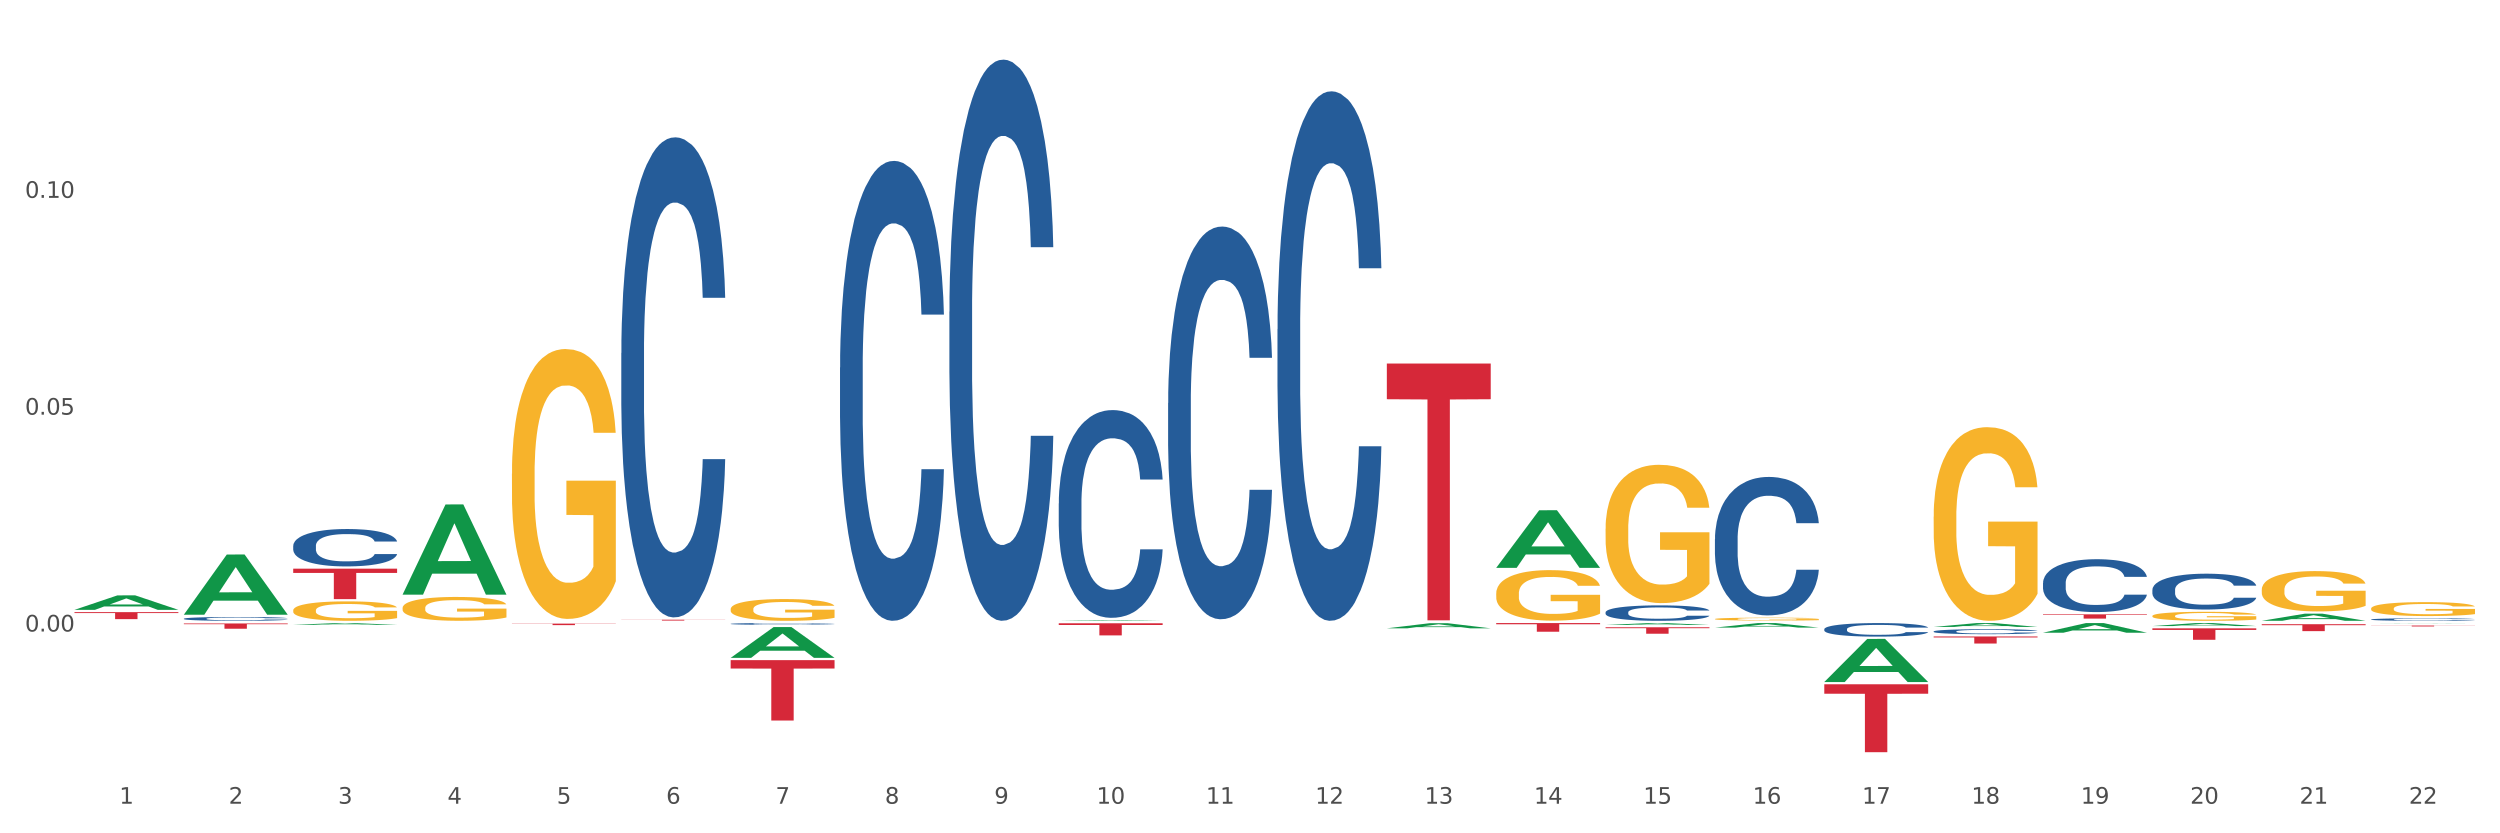 <?xml version="1.0" encoding="utf-8" standalone="no"?>
<!DOCTYPE svg PUBLIC "-//W3C//DTD SVG 1.1//EN"
  "http://www.w3.org/Graphics/SVG/1.1/DTD/svg11.dtd">
<svg xmlns:xlink="http://www.w3.org/1999/xlink" width="1080pt" height="360pt" viewBox="0 0 1080 360" xmlns="http://www.w3.org/2000/svg" version="1.1">
 <rect x="0" y="0" width="1080" height="360" fill="#333333" stroke="none"/>
 <defs>
  <style type="text/css">*{stroke-linejoin: round; stroke-linecap: butt}</style>
 </defs>
 <g id="figure_1">
  <g id="patch_1">
   <path d="M 0 360 
L 1080 360 
L 1080 0 
L 0 0 
z
" style="fill: #ffffff; stroke: #ffffff; stroke-linejoin: miter"/>
  </g>
  <g id="axes_1">
   <g id="matplotlib.axis_1">
    <g id="xtick_1">
     <g id="text_1">
      <!-- 1 -->
      <g style="fill: #4d4d4d" transform="translate(51.562 347.204) scale(0.096 -0.096)">
       <defs>
        <path id="DejaVuSans-31" d="M 794 531 
L 1825 531 
L 1825 4091 
L 703 3866 
L 703 4441 
L 1819 4666 
L 2450 4666 
L 2450 531 
L 3481 531 
L 3481 0 
L 794 0 
L 794 531 
z
" transform="scale(0.016)"/>
       </defs>
       <use xlink:href="#DejaVuSans-31"/>
      </g>
     </g>
    </g>
    <g id="xtick_2">
     <g id="text_2">
      <!-- 2 -->
      <g style="fill: #4d4d4d" transform="translate(98.807 347.204) scale(0.096 -0.096)">
       <defs>
        <path id="DejaVuSans-32" d="M 1228 531 
L 3431 531 
L 3431 0 
L 469 0 
L 469 531 
Q 828 903 1448 1529 
Q 2069 2156 2228 2338 
Q 2531 2678 2651 2914 
Q 2772 3150 2772 3378 
Q 2772 3750 2511 3984 
Q 2250 4219 1831 4219 
Q 1534 4219 1204 4116 
Q 875 4013 500 3803 
L 500 4441 
Q 881 4594 1212 4672 
Q 1544 4750 1819 4750 
Q 2544 4750 2975 4387 
Q 3406 4025 3406 3419 
Q 3406 3131 3298 2873 
Q 3191 2616 2906 2266 
Q 2828 2175 2409 1742 
Q 1991 1309 1228 531 
z
" transform="scale(0.016)"/>
       </defs>
       <use xlink:href="#DejaVuSans-32"/>
      </g>
     </g>
    </g>
    <g id="xtick_3">
     <g id="text_3">
      <!-- 3 -->
      <g style="fill: #4d4d4d" transform="translate(146.052 347.204) scale(0.096 -0.096)">
       <defs>
        <path id="DejaVuSans-33" d="M 2597 2516 
Q 3050 2419 3304 2112 
Q 3559 1806 3559 1356 
Q 3559 666 3084 287 
Q 2609 -91 1734 -91 
Q 1441 -91 1130 -33 
Q 819 25 488 141 
L 488 750 
Q 750 597 1062 519 
Q 1375 441 1716 441 
Q 2309 441 2620 675 
Q 2931 909 2931 1356 
Q 2931 1769 2642 2001 
Q 2353 2234 1838 2234 
L 1294 2234 
L 1294 2753 
L 1863 2753 
Q 2328 2753 2575 2939 
Q 2822 3125 2822 3475 
Q 2822 3834 2567 4026 
Q 2313 4219 1838 4219 
Q 1578 4219 1281 4162 
Q 984 4106 628 3988 
L 628 4550 
Q 988 4650 1302 4700 
Q 1616 4750 1894 4750 
Q 2613 4750 3031 4423 
Q 3450 4097 3450 3541 
Q 3450 3153 3228 2886 
Q 3006 2619 2597 2516 
z
" transform="scale(0.016)"/>
       </defs>
       <use xlink:href="#DejaVuSans-33"/>
      </g>
     </g>
    </g>
    <g id="xtick_4">
     <g id="text_4">
      <!-- 4 -->
      <g style="fill: #4d4d4d" transform="translate(193.297 347.204) scale(0.096 -0.096)">
       <defs>
        <path id="DejaVuSans-34" d="M 2419 4116 
L 825 1625 
L 2419 1625 
L 2419 4116 
z
M 2253 4666 
L 3047 4666 
L 3047 1625 
L 3713 1625 
L 3713 1100 
L 3047 1100 
L 3047 0 
L 2419 0 
L 2419 1100 
L 313 1100 
L 313 1709 
L 2253 4666 
z
" transform="scale(0.016)"/>
       </defs>
       <use xlink:href="#DejaVuSans-34"/>
      </g>
     </g>
    </g>
    <g id="xtick_5">
     <g id="text_5">
      <!-- 5 -->
      <g style="fill: #4d4d4d" transform="translate(240.542 347.204) scale(0.096 -0.096)">
       <defs>
        <path id="DejaVuSans-35" d="M 691 4666 
L 3169 4666 
L 3169 4134 
L 1269 4134 
L 1269 2991 
Q 1406 3038 1543 3061 
Q 1681 3084 1819 3084 
Q 2600 3084 3056 2656 
Q 3513 2228 3513 1497 
Q 3513 744 3044 326 
Q 2575 -91 1722 -91 
Q 1428 -91 1123 -41 
Q 819 9 494 109 
L 494 744 
Q 775 591 1075 516 
Q 1375 441 1709 441 
Q 2250 441 2565 725 
Q 2881 1009 2881 1497 
Q 2881 1984 2565 2268 
Q 2250 2553 1709 2553 
Q 1456 2553 1204 2497 
Q 953 2441 691 2322 
L 691 4666 
z
" transform="scale(0.016)"/>
       </defs>
       <use xlink:href="#DejaVuSans-35"/>
      </g>
     </g>
    </g>
    <g id="xtick_6">
     <g id="text_6">
      <!-- 6 -->
      <g style="fill: #4d4d4d" transform="translate(287.787 347.204) scale(0.096 -0.096)">
       <defs>
        <path id="DejaVuSans-36" d="M 2113 2584 
Q 1688 2584 1439 2293 
Q 1191 2003 1191 1497 
Q 1191 994 1439 701 
Q 1688 409 2113 409 
Q 2538 409 2786 701 
Q 3034 994 3034 1497 
Q 3034 2003 2786 2293 
Q 2538 2584 2113 2584 
z
M 3366 4563 
L 3366 3988 
Q 3128 4100 2886 4159 
Q 2644 4219 2406 4219 
Q 1781 4219 1451 3797 
Q 1122 3375 1075 2522 
Q 1259 2794 1537 2939 
Q 1816 3084 2150 3084 
Q 2853 3084 3261 2657 
Q 3669 2231 3669 1497 
Q 3669 778 3244 343 
Q 2819 -91 2113 -91 
Q 1303 -91 875 529 
Q 447 1150 447 2328 
Q 447 3434 972 4092 
Q 1497 4750 2381 4750 
Q 2619 4750 2861 4703 
Q 3103 4656 3366 4563 
z
" transform="scale(0.016)"/>
       </defs>
       <use xlink:href="#DejaVuSans-36"/>
      </g>
     </g>
    </g>
    <g id="xtick_7">
     <g id="text_7">
      <!-- 7 -->
      <g style="fill: #4d4d4d" transform="translate(335.032 347.204) scale(0.096 -0.096)">
       <defs>
        <path id="DejaVuSans-37" d="M 525 4666 
L 3525 4666 
L 3525 4397 
L 1831 0 
L 1172 0 
L 2766 4134 
L 525 4134 
L 525 4666 
z
" transform="scale(0.016)"/>
       </defs>
       <use xlink:href="#DejaVuSans-37"/>
      </g>
     </g>
    </g>
    <g id="xtick_8">
     <g id="text_8">
      <!-- 8 -->
      <g style="fill: #4d4d4d" transform="translate(382.276 347.204) scale(0.096 -0.096)">
       <defs>
        <path id="DejaVuSans-38" d="M 2034 2216 
Q 1584 2216 1326 1975 
Q 1069 1734 1069 1313 
Q 1069 891 1326 650 
Q 1584 409 2034 409 
Q 2484 409 2743 651 
Q 3003 894 3003 1313 
Q 3003 1734 2745 1975 
Q 2488 2216 2034 2216 
z
M 1403 2484 
Q 997 2584 770 2862 
Q 544 3141 544 3541 
Q 544 4100 942 4425 
Q 1341 4750 2034 4750 
Q 2731 4750 3128 4425 
Q 3525 4100 3525 3541 
Q 3525 3141 3298 2862 
Q 3072 2584 2669 2484 
Q 3125 2378 3379 2068 
Q 3634 1759 3634 1313 
Q 3634 634 3220 271 
Q 2806 -91 2034 -91 
Q 1263 -91 848 271 
Q 434 634 434 1313 
Q 434 1759 690 2068 
Q 947 2378 1403 2484 
z
M 1172 3481 
Q 1172 3119 1398 2916 
Q 1625 2713 2034 2713 
Q 2441 2713 2670 2916 
Q 2900 3119 2900 3481 
Q 2900 3844 2670 4047 
Q 2441 4250 2034 4250 
Q 1625 4250 1398 4047 
Q 1172 3844 1172 3481 
z
" transform="scale(0.016)"/>
       </defs>
       <use xlink:href="#DejaVuSans-38"/>
      </g>
     </g>
    </g>
    <g id="xtick_9">
     <g id="text_9">
      <!-- 9 -->
      <g style="fill: #4d4d4d" transform="translate(429.521 347.204) scale(0.096 -0.096)">
       <defs>
        <path id="DejaVuSans-39" d="M 703 97 
L 703 672 
Q 941 559 1184 500 
Q 1428 441 1663 441 
Q 2288 441 2617 861 
Q 2947 1281 2994 2138 
Q 2813 1869 2534 1725 
Q 2256 1581 1919 1581 
Q 1219 1581 811 2004 
Q 403 2428 403 3163 
Q 403 3881 828 4315 
Q 1253 4750 1959 4750 
Q 2769 4750 3195 4129 
Q 3622 3509 3622 2328 
Q 3622 1225 3098 567 
Q 2575 -91 1691 -91 
Q 1453 -91 1209 -44 
Q 966 3 703 97 
z
M 1959 2075 
Q 2384 2075 2632 2365 
Q 2881 2656 2881 3163 
Q 2881 3666 2632 3958 
Q 2384 4250 1959 4250 
Q 1534 4250 1286 3958 
Q 1038 3666 1038 3163 
Q 1038 2656 1286 2365 
Q 1534 2075 1959 2075 
z
" transform="scale(0.016)"/>
       </defs>
       <use xlink:href="#DejaVuSans-39"/>
      </g>
     </g>
    </g>
    <g id="xtick_10">
     <g id="text_10">
      <!-- 10 -->
      <g style="fill: #4d4d4d" transform="translate(473.712 347.204) scale(0.096 -0.096)">
       <defs>
        <path id="DejaVuSans-30" d="M 2034 4250 
Q 1547 4250 1301 3770 
Q 1056 3291 1056 2328 
Q 1056 1369 1301 889 
Q 1547 409 2034 409 
Q 2525 409 2770 889 
Q 3016 1369 3016 2328 
Q 3016 3291 2770 3770 
Q 2525 4250 2034 4250 
z
M 2034 4750 
Q 2819 4750 3233 4129 
Q 3647 3509 3647 2328 
Q 3647 1150 3233 529 
Q 2819 -91 2034 -91 
Q 1250 -91 836 529 
Q 422 1150 422 2328 
Q 422 3509 836 4129 
Q 1250 4750 2034 4750 
z
" transform="scale(0.016)"/>
       </defs>
       <use xlink:href="#DejaVuSans-31"/>
       <use xlink:href="#DejaVuSans-30" transform="translate(63.623 0)"/>
      </g>
     </g>
    </g>
    <g id="xtick_11">
     <g id="text_11">
      <!-- 11 -->
      <g style="fill: #4d4d4d" transform="translate(520.957 347.204) scale(0.096 -0.096)">
       <use xlink:href="#DejaVuSans-31"/>
       <use xlink:href="#DejaVuSans-31" transform="translate(63.623 0)"/>
      </g>
     </g>
    </g>
    <g id="xtick_12">
     <g id="text_12">
      <!-- 12 -->
      <g style="fill: #4d4d4d" transform="translate(568.202 347.204) scale(0.096 -0.096)">
       <use xlink:href="#DejaVuSans-31"/>
       <use xlink:href="#DejaVuSans-32" transform="translate(63.623 0)"/>
      </g>
     </g>
    </g>
    <g id="xtick_13">
     <g id="text_13">
      <!-- 13 -->
      <g style="fill: #4d4d4d" transform="translate(615.447 347.204) scale(0.096 -0.096)">
       <use xlink:href="#DejaVuSans-31"/>
       <use xlink:href="#DejaVuSans-33" transform="translate(63.623 0)"/>
      </g>
     </g>
    </g>
    <g id="xtick_14">
     <g id="text_14">
      <!-- 14 -->
      <g style="fill: #4d4d4d" transform="translate(662.692 347.204) scale(0.096 -0.096)">
       <use xlink:href="#DejaVuSans-31"/>
       <use xlink:href="#DejaVuSans-34" transform="translate(63.623 0)"/>
      </g>
     </g>
    </g>
    <g id="xtick_15">
     <g id="text_15">
      <!-- 15 -->
      <g style="fill: #4d4d4d" transform="translate(709.937 347.204) scale(0.096 -0.096)">
       <use xlink:href="#DejaVuSans-31"/>
       <use xlink:href="#DejaVuSans-35" transform="translate(63.623 0)"/>
      </g>
     </g>
    </g>
    <g id="xtick_16">
     <g id="text_16">
      <!-- 16 -->
      <g style="fill: #4d4d4d" transform="translate(757.181 347.204) scale(0.096 -0.096)">
       <use xlink:href="#DejaVuSans-31"/>
       <use xlink:href="#DejaVuSans-36" transform="translate(63.623 0)"/>
      </g>
     </g>
    </g>
    <g id="xtick_17">
     <g id="text_17">
      <!-- 17 -->
      <g style="fill: #4d4d4d" transform="translate(804.426 347.204) scale(0.096 -0.096)">
       <use xlink:href="#DejaVuSans-31"/>
       <use xlink:href="#DejaVuSans-37" transform="translate(63.623 0)"/>
      </g>
     </g>
    </g>
    <g id="xtick_18">
     <g id="text_18">
      <!-- 18 -->
      <g style="fill: #4d4d4d" transform="translate(851.671 347.204) scale(0.096 -0.096)">
       <use xlink:href="#DejaVuSans-31"/>
       <use xlink:href="#DejaVuSans-38" transform="translate(63.623 0)"/>
      </g>
     </g>
    </g>
    <g id="xtick_19">
     <g id="text_19">
      <!-- 19 -->
      <g style="fill: #4d4d4d" transform="translate(898.916 347.204) scale(0.096 -0.096)">
       <use xlink:href="#DejaVuSans-31"/>
       <use xlink:href="#DejaVuSans-39" transform="translate(63.623 0)"/>
      </g>
     </g>
    </g>
    <g id="xtick_20">
     <g id="text_20">
      <!-- 20 -->
      <g style="fill: #4d4d4d" transform="translate(946.161 347.204) scale(0.096 -0.096)">
       <use xlink:href="#DejaVuSans-32"/>
       <use xlink:href="#DejaVuSans-30" transform="translate(63.623 0)"/>
      </g>
     </g>
    </g>
    <g id="xtick_21">
     <g id="text_21">
      <!-- 21 -->
      <g style="fill: #4d4d4d" transform="translate(993.406 347.204) scale(0.096 -0.096)">
       <use xlink:href="#DejaVuSans-32"/>
       <use xlink:href="#DejaVuSans-31" transform="translate(63.623 0)"/>
      </g>
     </g>
    </g>
    <g id="xtick_22">
     <g id="text_22">
      <!-- 22 -->
      <g style="fill: #4d4d4d" transform="translate(1040.651 347.204) scale(0.096 -0.096)">
       <use xlink:href="#DejaVuSans-32"/>
       <use xlink:href="#DejaVuSans-32" transform="translate(63.623 0)"/>
      </g>
     </g>
    </g>
    <g id="xtick_23"/>
    <g id="xtick_24"/>
    <g id="xtick_25"/>
    <g id="xtick_26"/>
    <g id="xtick_27"/>
    <g id="xtick_28"/>
    <g id="xtick_29"/>
    <g id="xtick_30"/>
    <g id="xtick_31"/>
    <g id="xtick_32"/>
    <g id="xtick_33"/>
    <g id="xtick_34"/>
    <g id="xtick_35"/>
    <g id="xtick_36"/>
    <g id="xtick_37"/>
    <g id="xtick_38"/>
    <g id="xtick_39"/>
    <g id="xtick_40"/>
    <g id="xtick_41"/>
    <g id="xtick_42"/>
    <g id="xtick_43"/>
   </g>
   <g id="matplotlib.axis_2">
    <g id="ytick_1">
     <g id="text_23">
      <!-- 0.00 -->
      <g style="fill: #4d4d4d" transform="translate(10.8 272.814) scale(0.096 -0.096)">
       <defs>
        <path id="DejaVuSans-2e" d="M 684 794 
L 1344 794 
L 1344 0 
L 684 0 
L 684 794 
z
" transform="scale(0.016)"/>
       </defs>
       <use xlink:href="#DejaVuSans-30"/>
       <use xlink:href="#DejaVuSans-2e" transform="translate(63.623 0)"/>
       <use xlink:href="#DejaVuSans-30" transform="translate(95.41 0)"/>
       <use xlink:href="#DejaVuSans-30" transform="translate(159.033 0)"/>
      </g>
     </g>
    </g>
    <g id="ytick_2">
     <g id="text_24">
      <!-- 0.05 -->
      <g style="fill: #4d4d4d" transform="translate(10.8 179.139) scale(0.096 -0.096)">
       <use xlink:href="#DejaVuSans-30"/>
       <use xlink:href="#DejaVuSans-2e" transform="translate(63.623 0)"/>
       <use xlink:href="#DejaVuSans-30" transform="translate(95.41 0)"/>
       <use xlink:href="#DejaVuSans-35" transform="translate(159.033 0)"/>
      </g>
     </g>
    </g>
    <g id="ytick_3">
     <g id="text_25">
      <!-- 0.10 -->
      <g style="fill: #4d4d4d" transform="translate(10.8 85.465) scale(0.096 -0.096)">
       <use xlink:href="#DejaVuSans-30"/>
       <use xlink:href="#DejaVuSans-2e" transform="translate(63.623 0)"/>
       <use xlink:href="#DejaVuSans-31" transform="translate(95.41 0)"/>
       <use xlink:href="#DejaVuSans-30" transform="translate(159.033 0)"/>
      </g>
     </g>
    </g>
    <g id="ytick_4"/>
    <g id="ytick_5"/>
    <g id="ytick_6"/>
    <g id="ytick_7"/>
   </g>
   <g id="PolyCollection_1">
    <path d="M 32.175 263.448 
L 32.221 263.442 
L 50.73 257.2 
L 58.411 257.194 
L 77.058 263.46 
L 68.174 263.46 
L 64.148 262.001 
L 45.038 262.001 
L 44.899 262.024 
L 41.013 263.46 
L 32.175 263.46 
L 32.175 263.448 
L 47.444 261.13 
L 61.742 261.124 
L 54.663 258.53 
L 54.57 258.518 
L 54.478 258.536 
L 47.398 261.124 
L 47.444 261.13 
L 32.175 263.448 
z
" clip-path="url(#p68449c8359)" style="fill: #109648"/>
    <path d="M 977.072 269.667 
L 1021.955 269.667 
L 1021.955 270.08 
L 1004.3 270.083 
L 1004.3 272.637 
L 994.621 272.637 
L 994.621 270.083 
L 977.072 270.08 
L 977.072 269.67 
L 977.072 269.667 
z
" clip-path="url(#p68449c8359)" style="fill: #d62839"/>
    <path d="M 929.828 271.434 
L 974.71 271.434 
L 974.71 272.122 
L 957.055 272.127 
L 957.055 276.385 
L 947.377 276.385 
L 947.377 272.127 
L 929.828 272.122 
L 929.828 271.439 
L 929.828 271.434 
z
" clip-path="url(#p68449c8359)" style="fill: #d62839"/>
    <path d="M 882.583 265.395 
L 927.465 265.395 
L 927.465 265.652 
L 909.81 265.653 
L 909.81 267.243 
L 900.132 267.243 
L 900.132 265.653 
L 882.583 265.652 
L 882.583 265.397 
L 882.583 265.395 
z
" clip-path="url(#p68449c8359)" style="fill: #d62839"/>
    <path d="M 835.338 274.944 
L 880.221 274.944 
L 880.221 275.371 
L 862.565 275.373 
L 862.565 278.012 
L 852.887 278.012 
L 852.887 275.373 
L 835.338 275.371 
L 835.338 274.947 
L 835.338 274.944 
z
" clip-path="url(#p68449c8359)" style="fill: #d62839"/>
    <path d="M 788.093 295.613 
L 832.976 295.613 
L 832.976 299.69 
L 815.32 299.717 
L 815.32 324.95 
L 805.642 324.95 
L 805.642 299.717 
L 788.093 299.69 
L 788.093 295.64 
L 788.093 295.613 
z
" clip-path="url(#p68449c8359)" style="fill: #d62839"/>
    <path d="M 693.603 270.985 
L 738.486 270.985 
L 738.486 271.374 
L 720.831 271.376 
L 720.831 273.785 
L 711.152 273.785 
L 711.152 271.376 
L 693.603 271.374 
L 693.603 270.987 
L 693.603 270.985 
z
" clip-path="url(#p68449c8359)" style="fill: #d62839"/>
    <path d="M 646.358 269.166 
L 691.241 269.166 
L 691.241 269.686 
L 673.586 269.69 
L 673.586 272.91 
L 663.907 272.91 
L 663.907 269.69 
L 646.358 269.686 
L 646.358 269.17 
L 646.358 269.166 
z
" clip-path="url(#p68449c8359)" style="fill: #d62839"/>
    <path d="M 599.113 157.048 
L 643.996 157.048 
L 643.996 172.466 
L 626.341 172.57 
L 626.341 267.991 
L 616.662 267.991 
L 616.662 172.57 
L 599.113 172.466 
L 599.113 157.152 
L 599.113 157.048 
z
" clip-path="url(#p68449c8359)" style="fill: #d62839"/>
    <path d="M 457.379 269.262 
L 502.262 269.262 
L 502.262 269.99 
L 484.606 269.995 
L 484.606 274.497 
L 474.928 274.497 
L 474.928 269.995 
L 457.379 269.99 
L 457.379 269.267 
L 457.379 269.262 
z
" clip-path="url(#p68449c8359)" style="fill: #d62839"/>
    <path d="M 315.644 285.184 
L 360.527 285.184 
L 360.527 288.807 
L 342.872 288.832 
L 342.872 311.259 
L 333.193 311.259 
L 333.193 288.832 
L 315.644 288.807 
L 315.644 285.208 
L 315.644 285.184 
z
" clip-path="url(#p68449c8359)" style="fill: #d62839"/>
    <path d="M 268.399 267.704 
L 313.282 267.704 
L 313.282 267.757 
L 295.627 267.758 
L 295.627 268.091 
L 285.948 268.091 
L 285.948 267.758 
L 268.399 267.757 
L 268.399 267.704 
L 268.399 267.704 
z
" clip-path="url(#p68449c8359)" style="fill: #d62839"/>
    <path d="M 221.154 269.402 
L 266.037 269.402 
L 266.037 269.493 
L 248.382 269.494 
L 248.382 270.054 
L 238.703 270.054 
L 238.703 269.494 
L 221.154 269.493 
L 221.154 269.403 
L 221.154 269.402 
z
" clip-path="url(#p68449c8359)" style="fill: #d62839"/>
    <path d="M 1024.317 267.597 
L 1024.37 267.596 
L 1024.37 267.569 
L 1024.53 267.531 
L 1025.113 267.462 
L 1025.856 267.41 
L 1027.129 267.348 
L 1027.819 267.323 
L 1028.721 267.294 
L 1030.578 267.248 
L 1032.7 267.208 
L 1034.185 267.187 
L 1035.299 267.173 
L 1037.793 267.148 
L 1039.225 267.137 
L 1040.711 267.128 
L 1041.984 267.122 
L 1044.106 267.115 
L 1045.804 267.112 
L 1047.767 267.111 
L 1049.411 267.112 
L 1051.586 267.116 
L 1054.77 267.128 
L 1055.99 267.135 
L 1057.634 267.147 
L 1059.332 267.163 
L 1060.712 267.179 
L 1062.303 267.201 
L 1063.948 267.231 
L 1065.539 267.268 
L 1066.653 267.303 
L 1067.555 267.34 
L 1068.351 267.384 
L 1068.935 267.432 
L 1069.2 267.473 
L 1059.491 267.473 
L 1059.226 267.436 
L 1058.696 267.397 
L 1058.165 267.37 
L 1057.581 267.348 
L 1056.68 267.324 
L 1055.884 267.308 
L 1054.557 267.289 
L 1053.337 267.277 
L 1052.329 267.27 
L 1051.109 267.265 
L 1048.509 267.259 
L 1046.653 267.259 
L 1045.485 267.261 
L 1044.053 267.265 
L 1042.833 267.272 
L 1041.4 267.284 
L 1040.286 267.297 
L 1039.172 267.314 
L 1038.536 267.326 
L 1037.581 267.347 
L 1036.944 267.365 
L 1036.095 267.396 
L 1035.618 267.418 
L 1034.769 267.474 
L 1034.397 267.515 
L 1034.238 267.544 
L 1034.132 267.576 
L 1034.132 267.73 
L 1034.45 267.799 
L 1034.716 267.828 
L 1035.14 267.862 
L 1035.936 267.905 
L 1037.103 267.948 
L 1038.323 267.978 
L 1039.331 267.997 
L 1040.286 268.011 
L 1041.241 268.022 
L 1042.408 268.032 
L 1043.363 268.038 
L 1044.796 268.044 
L 1046.493 268.047 
L 1047.82 268.047 
L 1050.525 268.042 
L 1051.746 268.037 
L 1052.913 268.03 
L 1054.186 268.019 
L 1055.194 268.007 
L 1055.778 267.998 
L 1056.733 267.979 
L 1057.475 267.96 
L 1058.112 267.937 
L 1058.536 267.917 
L 1059.014 267.888 
L 1059.385 267.854 
L 1059.491 267.836 
L 1069.2 267.836 
L 1068.988 267.872 
L 1068.616 267.906 
L 1067.874 267.953 
L 1067.29 267.979 
L 1066.388 268.012 
L 1065.433 268.04 
L 1064.107 268.07 
L 1062.887 268.093 
L 1061.613 268.113 
L 1060.234 268.13 
L 1057.741 268.155 
L 1056.839 268.162 
L 1054.929 268.174 
L 1053.443 268.181 
L 1051.268 268.188 
L 1049.04 268.192 
L 1046.706 268.193 
L 1044.637 268.191 
L 1042.355 268.185 
L 1040.923 268.179 
L 1039.331 268.17 
L 1037.474 268.156 
L 1035.724 268.139 
L 1034.079 268.12 
L 1032.541 268.097 
L 1031.108 268.071 
L 1029.251 268.029 
L 1027.872 267.987 
L 1026.864 267.949 
L 1026.174 267.916 
L 1025.485 267.875 
L 1025.113 267.846 
L 1024.53 267.777 
L 1024.317 267.713 
L 1024.317 267.597 
z
" clip-path="url(#p68449c8359)" style="fill: #255c99"/>
    <path d="M 929.828 254.791 
L 929.881 254.777 
L 929.881 254.381 
L 930.04 253.843 
L 930.623 252.853 
L 931.366 252.103 
L 932.639 251.226 
L 933.329 250.858 
L 934.231 250.448 
L 936.088 249.783 
L 938.21 249.217 
L 939.695 248.906 
L 940.81 248.708 
L 943.303 248.354 
L 944.735 248.199 
L 946.221 248.072 
L 947.494 247.987 
L 949.616 247.888 
L 951.314 247.845 
L 953.277 247.831 
L 954.922 247.845 
L 957.097 247.902 
L 960.28 248.072 
L 961.5 248.171 
L 963.145 248.34 
L 964.842 248.567 
L 966.222 248.793 
L 967.813 249.118 
L 969.458 249.543 
L 971.05 250.08 
L 972.164 250.576 
L 973.066 251.099 
L 973.861 251.736 
L 974.445 252.429 
L 974.71 253.009 
L 965.002 253.009 
L 964.736 252.485 
L 964.206 251.919 
L 963.675 251.537 
L 963.092 251.226 
L 962.19 250.873 
L 961.394 250.646 
L 960.068 250.377 
L 958.847 250.208 
L 957.839 250.109 
L 956.619 250.024 
L 954.02 249.939 
L 952.163 249.939 
L 950.996 249.967 
L 949.563 250.038 
L 948.343 250.137 
L 946.911 250.307 
L 945.796 250.491 
L 944.682 250.731 
L 944.046 250.901 
L 943.091 251.212 
L 942.454 251.467 
L 941.605 251.905 
L 941.128 252.217 
L 940.279 253.023 
L 939.908 253.617 
L 939.748 254.027 
L 939.642 254.48 
L 939.642 256.687 
L 939.961 257.677 
L 940.226 258.102 
L 940.65 258.583 
L 941.446 259.205 
L 942.613 259.813 
L 943.834 260.252 
L 944.842 260.521 
L 945.796 260.719 
L 946.751 260.874 
L 947.919 261.016 
L 948.874 261.101 
L 950.306 261.186 
L 952.004 261.228 
L 953.33 261.228 
L 956.036 261.157 
L 957.256 261.087 
L 958.423 260.988 
L 959.696 260.832 
L 960.704 260.662 
L 961.288 260.535 
L 962.243 260.266 
L 962.986 259.983 
L 963.622 259.658 
L 964.047 259.375 
L 964.524 258.95 
L 964.895 258.469 
L 965.002 258.215 
L 974.71 258.215 
L 974.498 258.724 
L 974.127 259.219 
L 973.384 259.884 
L 972.8 260.266 
L 971.898 260.733 
L 970.944 261.129 
L 969.617 261.568 
L 968.397 261.893 
L 967.124 262.176 
L 965.744 262.431 
L 963.251 262.784 
L 962.349 262.883 
L 960.439 263.053 
L 958.954 263.152 
L 956.778 263.251 
L 954.55 263.308 
L 952.216 263.322 
L 950.147 263.293 
L 947.866 263.209 
L 946.433 263.124 
L 944.842 262.996 
L 942.985 262.798 
L 941.234 262.558 
L 939.589 262.275 
L 938.051 261.95 
L 936.618 261.582 
L 934.762 260.973 
L 933.382 260.379 
L 932.374 259.827 
L 931.684 259.361 
L 930.995 258.766 
L 930.623 258.356 
L 930.04 257.366 
L 929.828 256.446 
L 929.828 254.791 
z
" clip-path="url(#p68449c8359)" style="fill: #255c99"/>
    <path d="M 882.583 251.84 
L 882.636 251.819 
L 882.636 251.235 
L 882.795 250.442 
L 883.379 248.982 
L 884.121 247.876 
L 885.395 246.583 
L 886.084 246.04 
L 886.986 245.435 
L 888.843 244.454 
L 890.965 243.62 
L 892.451 243.161 
L 893.565 242.869 
L 896.058 242.347 
L 897.491 242.118 
L 898.976 241.93 
L 900.249 241.805 
L 902.371 241.659 
L 904.069 241.596 
L 906.032 241.575 
L 907.677 241.596 
L 909.852 241.68 
L 913.035 241.93 
L 914.255 242.076 
L 915.9 242.326 
L 917.598 242.66 
L 918.977 242.994 
L 920.569 243.474 
L 922.213 244.1 
L 923.805 244.893 
L 924.919 245.623 
L 925.821 246.395 
L 926.617 247.334 
L 927.2 248.356 
L 927.465 249.211 
L 917.757 249.211 
L 917.491 248.439 
L 916.961 247.605 
L 916.43 247.042 
L 915.847 246.583 
L 914.945 246.061 
L 914.149 245.727 
L 912.823 245.331 
L 911.603 245.08 
L 910.595 244.934 
L 909.374 244.809 
L 906.775 244.684 
L 904.918 244.684 
L 903.751 244.726 
L 902.318 244.83 
L 901.098 244.976 
L 899.666 245.226 
L 898.552 245.498 
L 897.438 245.852 
L 896.801 246.103 
L 895.846 246.562 
L 895.209 246.937 
L 894.36 247.584 
L 893.883 248.043 
L 893.034 249.232 
L 892.663 250.109 
L 892.504 250.714 
L 892.398 251.381 
L 892.398 254.636 
L 892.716 256.096 
L 892.981 256.722 
L 893.406 257.432 
L 894.201 258.35 
L 895.368 259.247 
L 896.589 259.894 
L 897.597 260.29 
L 898.552 260.582 
L 899.507 260.812 
L 900.674 261.02 
L 901.629 261.146 
L 903.061 261.271 
L 904.759 261.333 
L 906.085 261.333 
L 908.791 261.229 
L 910.011 261.125 
L 911.178 260.979 
L 912.451 260.749 
L 913.459 260.499 
L 914.043 260.311 
L 914.998 259.915 
L 915.741 259.497 
L 916.377 259.017 
L 916.802 258.6 
L 917.279 257.974 
L 917.651 257.265 
L 917.757 256.889 
L 927.465 256.889 
L 927.253 257.64 
L 926.882 258.371 
L 926.139 259.351 
L 925.555 259.915 
L 924.654 260.603 
L 923.699 261.187 
L 922.372 261.834 
L 921.152 262.314 
L 919.879 262.731 
L 918.499 263.107 
L 916.006 263.628 
L 915.104 263.774 
L 913.194 264.025 
L 911.709 264.171 
L 909.534 264.317 
L 907.305 264.4 
L 904.971 264.421 
L 902.902 264.379 
L 900.621 264.254 
L 899.188 264.129 
L 897.597 263.941 
L 895.74 263.649 
L 893.989 263.295 
L 892.344 262.877 
L 890.806 262.397 
L 889.373 261.855 
L 887.517 260.958 
L 886.137 260.081 
L 885.129 259.268 
L 884.44 258.579 
L 883.75 257.703 
L 883.379 257.098 
L 882.795 255.637 
L 882.583 254.281 
L 882.583 251.84 
z
" clip-path="url(#p68449c8359)" style="fill: #255c99"/>
    <path d="M 835.338 272.781 
L 835.391 272.779 
L 835.391 272.723 
L 835.55 272.648 
L 836.134 272.51 
L 836.876 272.406 
L 838.15 272.283 
L 838.839 272.232 
L 839.741 272.175 
L 841.598 272.082 
L 843.72 272.003 
L 845.206 271.96 
L 846.32 271.932 
L 848.813 271.883 
L 850.246 271.861 
L 851.731 271.843 
L 853.004 271.831 
L 855.127 271.818 
L 856.824 271.812 
L 858.787 271.81 
L 860.432 271.812 
L 862.607 271.82 
L 865.79 271.843 
L 867.01 271.857 
L 868.655 271.881 
L 870.353 271.912 
L 871.732 271.944 
L 873.324 271.989 
L 874.968 272.049 
L 876.56 272.124 
L 877.674 272.193 
L 878.576 272.266 
L 879.372 272.354 
L 879.955 272.451 
L 880.221 272.532 
L 870.512 272.532 
L 870.247 272.459 
L 869.716 272.38 
L 869.186 272.327 
L 868.602 272.283 
L 867.7 272.234 
L 866.904 272.202 
L 865.578 272.165 
L 864.358 272.141 
L 863.35 272.127 
L 862.13 272.116 
L 859.53 272.104 
L 857.673 272.104 
L 856.506 272.108 
L 855.073 272.118 
L 853.853 272.131 
L 852.421 272.155 
L 851.307 272.181 
L 850.193 272.214 
L 849.556 272.238 
L 848.601 272.281 
L 847.964 272.317 
L 847.116 272.378 
L 846.638 272.422 
L 845.789 272.534 
L 845.418 272.617 
L 845.259 272.674 
L 845.153 272.737 
L 845.153 273.045 
L 845.471 273.183 
L 845.736 273.243 
L 846.161 273.31 
L 846.956 273.396 
L 848.124 273.481 
L 849.344 273.542 
L 850.352 273.58 
L 851.307 273.608 
L 852.262 273.629 
L 853.429 273.649 
L 854.384 273.661 
L 855.816 273.673 
L 857.514 273.679 
L 858.84 273.679 
L 861.546 273.669 
L 862.766 273.659 
L 863.933 273.645 
L 865.207 273.623 
L 866.215 273.6 
L 866.798 273.582 
L 867.753 273.544 
L 868.496 273.505 
L 869.132 273.46 
L 869.557 273.42 
L 870.034 273.361 
L 870.406 273.294 
L 870.512 273.258 
L 880.221 273.258 
L 880.008 273.329 
L 879.637 273.398 
L 878.894 273.491 
L 878.311 273.544 
L 877.409 273.61 
L 876.454 273.665 
L 875.127 273.726 
L 873.907 273.771 
L 872.634 273.811 
L 871.255 273.846 
L 868.761 273.896 
L 867.859 273.91 
L 865.949 273.933 
L 864.464 273.947 
L 862.289 273.961 
L 860.06 273.969 
L 857.726 273.971 
L 855.657 273.967 
L 853.376 273.955 
L 851.943 273.943 
L 850.352 273.925 
L 848.495 273.898 
L 846.744 273.864 
L 845.1 273.825 
L 843.561 273.779 
L 842.129 273.728 
L 840.272 273.643 
L 838.892 273.56 
L 837.884 273.483 
L 837.195 273.418 
L 836.505 273.335 
L 836.134 273.278 
L 835.55 273.14 
L 835.338 273.012 
L 835.338 272.781 
z
" clip-path="url(#p68449c8359)" style="fill: #255c99"/>
    <path d="M 788.093 271.798 
L 788.146 271.793 
L 788.146 271.643 
L 788.305 271.44 
L 788.889 271.065 
L 789.632 270.782 
L 790.905 270.45 
L 791.594 270.311 
L 792.496 270.156 
L 794.353 269.904 
L 796.475 269.69 
L 797.961 269.573 
L 799.075 269.498 
L 801.568 269.364 
L 803.001 269.305 
L 804.486 269.257 
L 805.76 269.225 
L 807.882 269.188 
L 809.579 269.172 
L 811.542 269.166 
L 813.187 269.172 
L 815.362 269.193 
L 818.545 269.257 
L 819.765 269.295 
L 821.41 269.359 
L 823.108 269.444 
L 824.487 269.53 
L 826.079 269.653 
L 827.723 269.814 
L 829.315 270.017 
L 830.429 270.204 
L 831.331 270.402 
L 832.127 270.643 
L 832.71 270.905 
L 832.976 271.124 
L 823.267 271.124 
L 823.002 270.926 
L 822.471 270.712 
L 821.941 270.568 
L 821.357 270.45 
L 820.455 270.316 
L 819.659 270.231 
L 818.333 270.129 
L 817.113 270.065 
L 816.105 270.027 
L 814.885 269.995 
L 812.285 269.963 
L 810.428 269.963 
L 809.261 269.974 
L 807.829 270.001 
L 806.608 270.038 
L 805.176 270.102 
L 804.062 270.172 
L 802.948 270.263 
L 802.311 270.327 
L 801.356 270.445 
L 800.72 270.541 
L 799.871 270.707 
L 799.393 270.824 
L 798.544 271.129 
L 798.173 271.354 
L 798.014 271.509 
L 797.908 271.68 
L 797.908 272.515 
L 798.226 272.889 
L 798.491 273.05 
L 798.916 273.232 
L 799.712 273.467 
L 800.879 273.697 
L 802.099 273.863 
L 803.107 273.964 
L 804.062 274.039 
L 805.017 274.098 
L 806.184 274.152 
L 807.139 274.184 
L 808.571 274.216 
L 810.269 274.232 
L 811.595 274.232 
L 814.301 274.205 
L 815.521 274.178 
L 816.688 274.141 
L 817.962 274.082 
L 818.97 274.018 
L 819.553 273.97 
L 820.508 273.868 
L 821.251 273.761 
L 821.888 273.638 
L 822.312 273.531 
L 822.789 273.371 
L 823.161 273.189 
L 823.267 273.092 
L 832.976 273.092 
L 832.763 273.285 
L 832.392 273.472 
L 831.649 273.724 
L 831.066 273.868 
L 830.164 274.045 
L 829.209 274.194 
L 827.883 274.36 
L 826.662 274.483 
L 825.389 274.59 
L 824.01 274.686 
L 821.516 274.82 
L 820.614 274.858 
L 818.704 274.922 
L 817.219 274.959 
L 815.044 274.997 
L 812.816 275.018 
L 810.481 275.023 
L 808.412 275.013 
L 806.131 274.981 
L 804.699 274.949 
L 803.107 274.9 
L 801.25 274.826 
L 799.499 274.735 
L 797.855 274.628 
L 796.316 274.505 
L 794.884 274.366 
L 793.027 274.136 
L 791.648 273.911 
L 790.64 273.702 
L 789.95 273.526 
L 789.26 273.301 
L 788.889 273.146 
L 788.305 272.772 
L 788.093 272.424 
L 788.093 271.798 
z
" clip-path="url(#p68449c8359)" style="fill: #255c99"/>
    <path d="M 740.848 232.914 
L 740.901 232.859 
L 740.901 231.329 
L 741.06 229.253 
L 741.644 225.429 
L 742.387 222.533 
L 743.66 219.146 
L 744.35 217.725 
L 745.251 216.141 
L 747.108 213.573 
L 749.23 211.388 
L 750.716 210.186 
L 751.83 209.421 
L 754.324 208.055 
L 755.756 207.454 
L 757.241 206.962 
L 758.515 206.634 
L 760.637 206.252 
L 762.334 206.088 
L 764.297 206.033 
L 765.942 206.088 
L 768.117 206.307 
L 771.3 206.962 
L 772.521 207.345 
L 774.165 208 
L 775.863 208.874 
L 777.242 209.749 
L 778.834 211.005 
L 780.479 212.644 
L 782.07 214.72 
L 783.184 216.633 
L 784.086 218.654 
L 784.882 221.113 
L 785.465 223.79 
L 785.731 226.03 
L 776.022 226.03 
L 775.757 224.008 
L 775.226 221.823 
L 774.696 220.348 
L 774.112 219.146 
L 773.21 217.78 
L 772.415 216.906 
L 771.088 215.868 
L 769.868 215.212 
L 768.86 214.83 
L 767.64 214.502 
L 765.04 214.174 
L 763.183 214.174 
L 762.016 214.283 
L 760.584 214.557 
L 759.364 214.939 
L 757.931 215.595 
L 756.817 216.305 
L 755.703 217.234 
L 755.066 217.889 
L 754.111 219.091 
L 753.475 220.075 
L 752.626 221.768 
L 752.148 222.97 
L 751.3 226.085 
L 750.928 228.379 
L 750.769 229.964 
L 750.663 231.712 
L 750.663 240.235 
L 750.981 244.059 
L 751.246 245.698 
L 751.671 247.556 
L 752.467 249.96 
L 753.634 252.309 
L 754.854 254.003 
L 755.862 255.041 
L 756.817 255.806 
L 757.772 256.407 
L 758.939 256.953 
L 759.894 257.281 
L 761.326 257.609 
L 763.024 257.773 
L 764.35 257.773 
L 767.056 257.5 
L 768.276 257.226 
L 769.444 256.844 
L 770.717 256.243 
L 771.725 255.587 
L 772.308 255.096 
L 773.263 254.058 
L 774.006 252.965 
L 774.643 251.708 
L 775.067 250.616 
L 775.545 248.977 
L 775.916 247.119 
L 776.022 246.136 
L 785.731 246.136 
L 785.519 248.102 
L 785.147 250.015 
L 784.404 252.582 
L 783.821 254.058 
L 782.919 255.861 
L 781.964 257.39 
L 780.638 259.084 
L 779.417 260.341 
L 778.144 261.433 
L 776.765 262.417 
L 774.271 263.783 
L 773.369 264.165 
L 771.46 264.821 
L 769.974 265.203 
L 767.799 265.586 
L 765.571 265.804 
L 763.236 265.859 
L 761.167 265.75 
L 758.886 265.422 
L 757.454 265.094 
L 755.862 264.602 
L 754.005 263.837 
L 752.254 262.908 
L 750.61 261.816 
L 749.071 260.559 
L 747.639 259.139 
L 745.782 256.789 
L 744.403 254.495 
L 743.395 252.364 
L 742.705 250.561 
L 742.015 248.266 
L 741.644 246.682 
L 741.06 242.857 
L 740.848 239.306 
L 740.848 232.914 
z
" clip-path="url(#p68449c8359)" style="fill: #255c99"/>
    <path d="M 693.603 264.518 
L 693.656 264.512 
L 693.656 264.342 
L 693.815 264.11 
L 694.399 263.684 
L 695.142 263.361 
L 696.415 262.983 
L 697.105 262.825 
L 698.007 262.648 
L 699.863 262.361 
L 701.986 262.118 
L 703.471 261.984 
L 704.585 261.898 
L 707.079 261.746 
L 708.511 261.679 
L 709.997 261.624 
L 711.27 261.588 
L 713.392 261.545 
L 715.09 261.527 
L 717.053 261.521 
L 718.697 261.527 
L 720.872 261.551 
L 724.056 261.624 
L 725.276 261.667 
L 726.92 261.74 
L 728.618 261.837 
L 729.997 261.935 
L 731.589 262.075 
L 733.234 262.258 
L 734.825 262.489 
L 735.939 262.703 
L 736.841 262.928 
L 737.637 263.202 
L 738.221 263.501 
L 738.486 263.751 
L 728.777 263.751 
L 728.512 263.525 
L 727.981 263.281 
L 727.451 263.117 
L 726.867 262.983 
L 725.965 262.831 
L 725.17 262.733 
L 723.843 262.617 
L 722.623 262.544 
L 721.615 262.502 
L 720.395 262.465 
L 717.795 262.428 
L 715.938 262.428 
L 714.771 262.441 
L 713.339 262.471 
L 712.119 262.514 
L 710.686 262.587 
L 709.572 262.666 
L 708.458 262.77 
L 707.821 262.843 
L 706.866 262.977 
L 706.23 263.087 
L 705.381 263.275 
L 704.903 263.409 
L 704.055 263.757 
L 703.683 264.013 
L 703.524 264.189 
L 703.418 264.384 
L 703.418 265.335 
L 703.736 265.761 
L 704.002 265.944 
L 704.426 266.151 
L 705.222 266.42 
L 706.389 266.682 
L 707.609 266.87 
L 708.617 266.986 
L 709.572 267.072 
L 710.527 267.139 
L 711.694 267.199 
L 712.649 267.236 
L 714.082 267.273 
L 715.779 267.291 
L 717.106 267.291 
L 719.811 267.26 
L 721.032 267.23 
L 722.199 267.187 
L 723.472 267.12 
L 724.48 267.047 
L 725.064 266.992 
L 726.018 266.877 
L 726.761 266.755 
L 727.398 266.615 
L 727.822 266.493 
L 728.3 266.31 
L 728.671 266.103 
L 728.777 265.993 
L 738.486 265.993 
L 738.274 266.212 
L 737.902 266.426 
L 737.16 266.712 
L 736.576 266.877 
L 735.674 267.078 
L 734.719 267.248 
L 733.393 267.437 
L 732.173 267.577 
L 730.899 267.699 
L 729.52 267.809 
L 727.026 267.961 
L 726.125 268.004 
L 724.215 268.077 
L 722.729 268.12 
L 720.554 268.162 
L 718.326 268.187 
L 715.992 268.193 
L 713.922 268.18 
L 711.641 268.144 
L 710.209 268.107 
L 708.617 268.053 
L 706.76 267.967 
L 705.01 267.864 
L 703.365 267.742 
L 701.826 267.602 
L 700.394 267.443 
L 698.537 267.181 
L 697.158 266.925 
L 696.15 266.688 
L 695.46 266.487 
L 694.77 266.231 
L 694.399 266.054 
L 693.815 265.627 
L 693.603 265.231 
L 693.603 264.518 
z
" clip-path="url(#p68449c8359)" style="fill: #255c99"/>
    <path d="M 551.869 142.224 
L 551.922 142.015 
L 551.922 136.166 
L 552.081 128.227 
L 552.664 113.604 
L 553.407 102.532 
L 554.68 89.58 
L 555.37 84.149 
L 556.272 78.091 
L 558.129 68.272 
L 560.251 59.916 
L 561.736 55.32 
L 562.851 52.395 
L 565.344 47.173 
L 566.776 44.875 
L 568.262 42.995 
L 569.535 41.741 
L 571.657 40.279 
L 573.355 39.652 
L 575.318 39.443 
L 576.963 39.652 
L 579.138 40.488 
L 582.321 42.995 
L 583.541 44.457 
L 585.186 46.964 
L 586.883 50.306 
L 588.263 53.649 
L 589.854 58.454 
L 591.499 64.721 
L 593.091 72.659 
L 594.205 79.971 
L 595.107 87.7 
L 595.902 97.101 
L 596.486 107.337 
L 596.751 115.902 
L 587.043 115.902 
L 586.777 108.173 
L 586.247 99.816 
L 585.716 94.176 
L 585.133 89.58 
L 584.231 84.358 
L 583.435 81.015 
L 582.109 77.046 
L 580.888 74.539 
L 579.88 73.077 
L 578.66 71.823 
L 576.061 70.57 
L 574.204 70.57 
L 573.037 70.988 
L 571.604 72.032 
L 570.384 73.495 
L 568.952 76.001 
L 567.838 78.717 
L 566.723 82.269 
L 566.087 84.775 
L 565.132 89.371 
L 564.495 93.132 
L 563.646 99.608 
L 563.169 104.203 
L 562.32 116.111 
L 561.949 124.885 
L 561.789 130.943 
L 561.683 137.628 
L 561.683 170.217 
L 562.002 184.84 
L 562.267 191.107 
L 562.691 198.21 
L 563.487 207.402 
L 564.654 216.385 
L 565.875 222.861 
L 566.883 226.83 
L 567.838 229.754 
L 568.792 232.052 
L 569.96 234.141 
L 570.915 235.395 
L 572.347 236.648 
L 574.045 237.275 
L 575.371 237.275 
L 578.077 236.23 
L 579.297 235.186 
L 580.464 233.724 
L 581.737 231.426 
L 582.745 228.919 
L 583.329 227.039 
L 584.284 223.07 
L 585.027 218.891 
L 585.663 214.087 
L 586.088 209.909 
L 586.565 203.641 
L 586.936 196.539 
L 587.043 192.779 
L 596.751 192.779 
L 596.539 200.299 
L 596.168 207.611 
L 595.425 217.429 
L 594.841 223.07 
L 593.939 229.963 
L 592.985 235.813 
L 591.658 242.289 
L 590.438 247.093 
L 589.165 251.271 
L 587.785 255.032 
L 585.292 260.254 
L 584.39 261.717 
L 582.48 264.224 
L 580.995 265.686 
L 578.819 267.148 
L 576.591 267.984 
L 574.257 268.193 
L 572.188 267.775 
L 569.907 266.521 
L 568.474 265.268 
L 566.883 263.388 
L 565.026 260.463 
L 563.275 256.912 
L 561.63 252.734 
L 560.092 247.929 
L 558.659 242.498 
L 556.803 233.515 
L 555.423 224.741 
L 554.415 216.594 
L 553.725 209.7 
L 553.036 200.926 
L 552.664 194.868 
L 552.081 180.244 
L 551.869 166.666 
L 551.869 142.224 
z
" clip-path="url(#p68449c8359)" style="fill: #255c99"/>
    <path d="M 504.624 174.096 
L 504.677 173.941 
L 504.677 169.603 
L 504.836 163.715 
L 505.42 152.87 
L 506.162 144.658 
L 507.436 135.052 
L 508.125 131.024 
L 509.027 126.531 
L 510.884 119.249 
L 513.006 113.051 
L 514.492 109.643 
L 515.606 107.474 
L 518.099 103.6 
L 519.532 101.896 
L 521.017 100.502 
L 522.29 99.572 
L 524.412 98.488 
L 526.11 98.023 
L 528.073 97.868 
L 529.718 98.023 
L 531.893 98.643 
L 535.076 100.502 
L 536.296 101.586 
L 537.941 103.446 
L 539.639 105.924 
L 541.018 108.403 
L 542.61 111.967 
L 544.254 116.615 
L 545.846 122.503 
L 546.96 127.925 
L 547.862 133.658 
L 548.658 140.63 
L 549.241 148.222 
L 549.506 154.574 
L 539.798 154.574 
L 539.532 148.841 
L 539.002 142.644 
L 538.471 138.461 
L 537.888 135.052 
L 536.986 131.179 
L 536.19 128.7 
L 534.864 125.756 
L 533.644 123.897 
L 532.636 122.812 
L 531.415 121.883 
L 528.816 120.953 
L 526.959 120.953 
L 525.792 121.263 
L 524.359 122.038 
L 523.139 123.122 
L 521.707 124.981 
L 520.593 126.996 
L 519.479 129.63 
L 518.842 131.489 
L 517.887 134.897 
L 517.25 137.686 
L 516.401 142.489 
L 515.924 145.898 
L 515.075 154.729 
L 514.704 161.236 
L 514.545 165.729 
L 514.439 170.687 
L 514.439 194.857 
L 514.757 205.703 
L 515.022 210.351 
L 515.447 215.618 
L 516.242 222.436 
L 517.409 229.098 
L 518.63 233.901 
L 519.638 236.845 
L 520.593 239.014 
L 521.548 240.718 
L 522.715 242.267 
L 523.67 243.197 
L 525.102 244.127 
L 526.8 244.591 
L 528.126 244.591 
L 530.832 243.817 
L 532.052 243.042 
L 533.219 241.957 
L 534.492 240.253 
L 535.5 238.394 
L 536.084 237 
L 537.039 234.056 
L 537.782 230.957 
L 538.418 227.394 
L 538.843 224.295 
L 539.32 219.647 
L 539.692 214.379 
L 539.798 211.59 
L 549.506 211.59 
L 549.294 217.168 
L 548.923 222.591 
L 548.18 229.873 
L 547.596 234.056 
L 546.695 239.169 
L 545.74 243.507 
L 544.413 248.31 
L 543.193 251.873 
L 541.92 254.972 
L 540.54 257.761 
L 538.047 261.634 
L 537.145 262.719 
L 535.235 264.578 
L 533.75 265.663 
L 531.575 266.747 
L 529.346 267.367 
L 527.012 267.522 
L 524.943 267.212 
L 522.662 266.282 
L 521.229 265.353 
L 519.638 263.958 
L 517.781 261.789 
L 516.03 259.155 
L 514.385 256.057 
L 512.847 252.493 
L 511.414 248.465 
L 509.558 241.803 
L 508.178 235.295 
L 507.17 229.253 
L 506.481 224.14 
L 505.791 217.633 
L 505.42 213.14 
L 504.836 202.294 
L 504.624 192.223 
L 504.624 174.096 
z
" clip-path="url(#p68449c8359)" style="fill: #255c99"/>
    <path d="M 457.379 217.481 
L 457.432 217.399 
L 457.432 215.104 
L 457.591 211.989 
L 458.175 206.252 
L 458.917 201.908 
L 460.191 196.826 
L 460.88 194.695 
L 461.782 192.318 
L 463.639 188.466 
L 465.761 185.187 
L 467.247 183.384 
L 468.361 182.236 
L 470.854 180.187 
L 472.287 179.286 
L 473.772 178.548 
L 475.045 178.056 
L 477.168 177.482 
L 478.865 177.236 
L 480.828 177.155 
L 482.473 177.236 
L 484.648 177.564 
L 487.831 178.548 
L 489.051 179.122 
L 490.696 180.105 
L 492.394 181.417 
L 493.773 182.728 
L 495.365 184.613 
L 497.009 187.072 
L 498.601 190.187 
L 499.715 193.056 
L 500.617 196.088 
L 501.413 199.777 
L 501.996 203.793 
L 502.262 207.153 
L 492.553 207.153 
L 492.288 204.121 
L 491.757 200.842 
L 491.227 198.629 
L 490.643 196.826 
L 489.741 194.777 
L 488.945 193.465 
L 487.619 191.908 
L 486.399 190.925 
L 485.391 190.351 
L 484.171 189.859 
L 481.571 189.367 
L 479.714 189.367 
L 478.547 189.531 
L 477.114 189.941 
L 475.894 190.515 
L 474.462 191.498 
L 473.348 192.564 
L 472.234 193.957 
L 471.597 194.941 
L 470.642 196.744 
L 470.005 198.219 
L 469.157 200.76 
L 468.679 202.563 
L 467.83 207.235 
L 467.459 210.678 
L 467.3 213.055 
L 467.194 215.678 
L 467.194 228.464 
L 467.512 234.202 
L 467.777 236.661 
L 468.202 239.447 
L 468.997 243.054 
L 470.165 246.578 
L 471.385 249.119 
L 472.393 250.676 
L 473.348 251.824 
L 474.303 252.726 
L 475.47 253.545 
L 476.425 254.037 
L 477.857 254.529 
L 479.555 254.775 
L 480.881 254.775 
L 483.587 254.365 
L 484.807 253.955 
L 485.974 253.381 
L 487.248 252.48 
L 488.256 251.496 
L 488.839 250.758 
L 489.794 249.201 
L 490.537 247.562 
L 491.173 245.677 
L 491.598 244.037 
L 492.075 241.578 
L 492.447 238.792 
L 492.553 237.316 
L 502.262 237.316 
L 502.049 240.267 
L 501.678 243.136 
L 500.935 246.988 
L 500.352 249.201 
L 499.45 251.906 
L 498.495 254.201 
L 497.168 256.742 
L 495.948 258.627 
L 494.675 260.266 
L 493.296 261.742 
L 490.802 263.791 
L 489.9 264.365 
L 487.99 265.348 
L 486.505 265.922 
L 484.33 266.496 
L 482.101 266.823 
L 479.767 266.905 
L 477.698 266.741 
L 475.417 266.25 
L 473.984 265.758 
L 472.393 265.02 
L 470.536 263.873 
L 468.785 262.479 
L 467.141 260.84 
L 465.602 258.955 
L 464.17 256.824 
L 462.313 253.299 
L 460.933 249.857 
L 459.925 246.66 
L 459.236 243.955 
L 458.546 240.513 
L 458.175 238.136 
L 457.591 232.398 
L 457.379 227.071 
L 457.379 217.481 
z
" clip-path="url(#p68449c8359)" style="fill: #255c99"/>
    <path d="M 410.134 134.688 
L 410.187 134.467 
L 410.187 128.268 
L 410.346 119.855 
L 410.93 104.357 
L 411.673 92.622 
L 412.946 78.896 
L 413.635 73.139 
L 414.537 66.719 
L 416.394 56.313 
L 418.516 47.457 
L 420.002 42.586 
L 421.116 39.486 
L 423.609 33.951 
L 425.042 31.516 
L 426.527 29.523 
L 427.801 28.195 
L 429.923 26.645 
L 431.62 25.981 
L 433.583 25.759 
L 435.228 25.981 
L 437.403 26.867 
L 440.586 29.523 
L 441.806 31.073 
L 443.451 33.73 
L 445.149 37.272 
L 446.528 40.815 
L 448.12 45.907 
L 449.764 52.549 
L 451.356 60.962 
L 452.47 68.711 
L 453.372 76.903 
L 454.168 86.866 
L 454.751 97.715 
L 455.017 106.792 
L 445.308 106.792 
L 445.043 98.6 
L 444.512 89.744 
L 443.982 83.766 
L 443.398 78.896 
L 442.496 73.361 
L 441.7 69.818 
L 440.374 65.612 
L 439.154 62.955 
L 438.146 61.405 
L 436.926 60.077 
L 434.326 58.748 
L 432.469 58.748 
L 431.302 59.191 
L 429.87 60.298 
L 428.649 61.848 
L 427.217 64.505 
L 426.103 67.383 
L 424.989 71.147 
L 424.352 73.803 
L 423.397 78.674 
L 422.761 82.659 
L 421.912 89.523 
L 421.434 94.394 
L 420.585 107.013 
L 420.214 116.312 
L 420.055 122.733 
L 419.949 129.818 
L 419.949 164.356 
L 420.267 179.854 
L 420.532 186.496 
L 420.957 194.024 
L 421.753 203.765 
L 422.92 213.285 
L 424.14 220.149 
L 425.148 224.355 
L 426.103 227.455 
L 427.058 229.89 
L 428.225 232.104 
L 429.18 233.433 
L 430.612 234.761 
L 432.31 235.425 
L 433.636 235.425 
L 436.342 234.318 
L 437.562 233.211 
L 438.729 231.662 
L 440.003 229.226 
L 441.011 226.569 
L 441.594 224.577 
L 442.549 220.37 
L 443.292 215.942 
L 443.929 210.85 
L 444.353 206.422 
L 444.83 199.78 
L 445.202 192.252 
L 445.308 188.267 
L 455.017 188.267 
L 454.804 196.238 
L 454.433 203.987 
L 453.69 214.392 
L 453.107 220.37 
L 452.205 227.676 
L 451.25 233.876 
L 449.924 240.739 
L 448.703 245.831 
L 447.43 250.259 
L 446.051 254.244 
L 443.557 259.779 
L 442.655 261.329 
L 440.745 263.986 
L 439.26 265.536 
L 437.085 267.086 
L 434.857 267.971 
L 432.522 268.193 
L 430.453 267.75 
L 428.172 266.421 
L 426.74 265.093 
L 425.148 263.1 
L 423.291 260.001 
L 421.54 256.237 
L 419.896 251.809 
L 418.357 246.717 
L 416.925 240.96 
L 415.068 231.44 
L 413.689 222.141 
L 412.681 213.507 
L 411.991 206.201 
L 411.301 196.902 
L 410.93 190.481 
L 410.346 174.983 
L 410.134 160.592 
L 410.134 134.688 
z
" clip-path="url(#p68449c8359)" style="fill: #255c99"/>
    <path d="M 362.889 158.78 
L 362.942 158.599 
L 362.942 153.518 
L 363.101 146.623 
L 363.685 133.922 
L 364.428 124.305 
L 365.701 113.055 
L 366.391 108.338 
L 367.293 103.076 
L 369.149 94.548 
L 371.271 87.29 
L 372.757 83.298 
L 373.871 80.758 
L 376.365 76.222 
L 377.797 74.226 
L 379.282 72.593 
L 380.556 71.504 
L 382.678 70.234 
L 384.375 69.69 
L 386.338 69.508 
L 387.983 69.69 
L 390.158 70.415 
L 393.341 72.593 
L 394.562 73.863 
L 396.206 76.04 
L 397.904 78.943 
L 399.283 81.847 
L 400.875 86.02 
L 402.52 91.463 
L 404.111 98.358 
L 405.225 104.709 
L 406.127 111.422 
L 406.923 119.588 
L 407.506 128.478 
L 407.772 135.918 
L 398.063 135.918 
L 397.798 129.204 
L 397.267 121.946 
L 396.737 117.047 
L 396.153 113.055 
L 395.251 108.519 
L 394.456 105.616 
L 393.129 102.169 
L 391.909 99.991 
L 390.901 98.721 
L 389.681 97.632 
L 387.081 96.544 
L 385.224 96.544 
L 384.057 96.907 
L 382.625 97.814 
L 381.405 99.084 
L 379.972 101.261 
L 378.858 103.62 
L 377.744 106.705 
L 377.107 108.882 
L 376.152 112.874 
L 375.516 116.14 
L 374.667 121.765 
L 374.189 125.757 
L 373.341 136.099 
L 372.969 143.72 
L 372.81 148.982 
L 372.704 154.788 
L 372.704 183.094 
L 373.022 195.795 
L 373.287 201.239 
L 373.712 207.408 
L 374.508 215.392 
L 375.675 223.194 
L 376.895 228.819 
L 377.903 232.266 
L 378.858 234.806 
L 379.813 236.802 
L 380.98 238.617 
L 381.935 239.705 
L 383.367 240.794 
L 385.065 241.339 
L 386.391 241.339 
L 389.097 240.431 
L 390.317 239.524 
L 391.485 238.254 
L 392.758 236.258 
L 393.766 234.081 
L 394.349 232.448 
L 395.304 229 
L 396.047 225.371 
L 396.684 221.198 
L 397.108 217.569 
L 397.586 212.126 
L 397.957 205.956 
L 398.063 202.69 
L 407.772 202.69 
L 407.56 209.222 
L 407.188 215.573 
L 406.445 224.101 
L 405.862 229 
L 404.96 234.988 
L 404.005 240.068 
L 402.679 245.693 
L 401.458 249.867 
L 400.185 253.495 
L 398.806 256.762 
L 396.312 261.298 
L 395.41 262.568 
L 393.501 264.745 
L 392.015 266.015 
L 389.84 267.285 
L 387.612 268.011 
L 385.277 268.193 
L 383.208 267.83 
L 380.927 266.741 
L 379.495 265.652 
L 377.903 264.019 
L 376.046 261.479 
L 374.295 258.395 
L 372.651 254.766 
L 371.112 250.592 
L 369.68 245.875 
L 367.823 238.072 
L 366.444 230.452 
L 365.436 223.375 
L 364.746 217.387 
L 364.056 209.767 
L 363.685 204.505 
L 363.101 191.803 
L 362.889 180.009 
L 362.889 158.78 
z
" clip-path="url(#p68449c8359)" style="fill: #255c99"/>
    <path d="M 315.644 269.5 
L 315.697 269.499 
L 315.697 269.48 
L 315.856 269.455 
L 316.44 269.407 
L 317.183 269.371 
L 318.456 269.329 
L 319.146 269.311 
L 320.048 269.292 
L 321.904 269.26 
L 324.027 269.233 
L 325.512 269.218 
L 326.626 269.208 
L 329.12 269.191 
L 330.552 269.184 
L 332.038 269.178 
L 333.311 269.174 
L 335.433 269.169 
L 337.131 269.167 
L 339.094 269.166 
L 340.738 269.167 
L 342.913 269.17 
L 346.097 269.178 
L 347.317 269.183 
L 348.961 269.191 
L 350.659 269.202 
L 352.038 269.212 
L 353.63 269.228 
L 355.275 269.248 
L 356.866 269.274 
L 357.98 269.298 
L 358.882 269.323 
L 359.678 269.354 
L 360.262 269.387 
L 360.527 269.415 
L 350.818 269.415 
L 350.553 269.389 
L 350.022 269.362 
L 349.492 269.344 
L 348.908 269.329 
L 348.006 269.312 
L 347.211 269.301 
L 345.884 269.288 
L 344.664 269.28 
L 343.656 269.276 
L 342.436 269.271 
L 339.836 269.267 
L 337.979 269.267 
L 336.812 269.269 
L 335.38 269.272 
L 334.16 269.277 
L 332.727 269.285 
L 331.613 269.294 
L 330.499 269.305 
L 329.862 269.314 
L 328.907 269.328 
L 328.271 269.341 
L 327.422 269.362 
L 326.944 269.377 
L 326.096 269.415 
L 325.724 269.444 
L 325.565 269.463 
L 325.459 269.485 
L 325.459 269.591 
L 325.777 269.638 
L 326.043 269.659 
L 326.467 269.682 
L 327.263 269.712 
L 328.43 269.741 
L 329.65 269.762 
L 330.658 269.775 
L 331.613 269.784 
L 332.568 269.792 
L 333.735 269.799 
L 334.69 269.803 
L 336.123 269.807 
L 337.82 269.809 
L 339.147 269.809 
L 341.852 269.805 
L 343.073 269.802 
L 344.24 269.797 
L 345.513 269.79 
L 346.521 269.782 
L 347.105 269.776 
L 348.059 269.763 
L 348.802 269.749 
L 349.439 269.733 
L 349.863 269.72 
L 350.341 269.7 
L 350.712 269.676 
L 350.818 269.664 
L 360.527 269.664 
L 360.315 269.689 
L 359.943 269.712 
L 359.201 269.744 
L 358.617 269.763 
L 357.715 269.785 
L 356.76 269.804 
L 355.434 269.825 
L 354.214 269.841 
L 352.94 269.854 
L 351.561 269.866 
L 349.067 269.883 
L 348.166 269.888 
L 346.256 269.896 
L 344.77 269.901 
L 342.595 269.906 
L 340.367 269.908 
L 338.033 269.909 
L 335.963 269.908 
L 333.682 269.904 
L 332.25 269.9 
L 330.658 269.894 
L 328.801 269.884 
L 327.051 269.873 
L 325.406 269.859 
L 323.867 269.843 
L 322.435 269.826 
L 320.578 269.797 
L 319.199 269.768 
L 318.191 269.742 
L 317.501 269.719 
L 316.811 269.691 
L 316.44 269.671 
L 315.856 269.624 
L 315.644 269.579 
L 315.644 269.5 
z
" clip-path="url(#p68449c8359)" style="fill: #255c99"/>
    <path d="M 268.399 152.515 
L 268.452 152.326 
L 268.452 147.022 
L 268.612 139.825 
L 269.195 126.566 
L 269.938 116.527 
L 271.211 104.784 
L 271.901 99.859 
L 272.803 94.366 
L 274.66 85.464 
L 276.782 77.887 
L 278.267 73.72 
L 279.381 71.069 
L 281.875 66.333 
L 283.307 64.25 
L 284.793 62.545 
L 286.066 61.409 
L 288.188 60.083 
L 289.886 59.515 
L 291.849 59.325 
L 293.493 59.515 
L 295.668 60.272 
L 298.852 62.545 
L 300.072 63.871 
L 301.717 66.144 
L 303.414 69.175 
L 304.794 72.205 
L 306.385 76.562 
L 308.03 82.244 
L 309.621 89.441 
L 310.735 96.071 
L 311.637 103.079 
L 312.433 111.603 
L 313.017 120.884 
L 313.282 128.65 
L 303.573 128.65 
L 303.308 121.641 
L 302.778 114.065 
L 302.247 108.951 
L 301.663 104.784 
L 300.762 100.049 
L 299.966 97.018 
L 298.639 93.419 
L 297.419 91.146 
L 296.411 89.82 
L 295.191 88.684 
L 292.591 87.547 
L 290.735 87.547 
L 289.567 87.926 
L 288.135 88.873 
L 286.915 90.199 
L 285.482 92.472 
L 284.368 94.934 
L 283.254 98.154 
L 282.618 100.427 
L 281.663 104.594 
L 281.026 108.004 
L 280.177 113.876 
L 279.7 118.043 
L 278.851 128.839 
L 278.479 136.794 
L 278.32 142.287 
L 278.214 148.348 
L 278.214 177.896 
L 278.532 191.155 
L 278.798 196.837 
L 279.222 203.277 
L 280.018 211.612 
L 281.185 219.756 
L 282.405 225.628 
L 283.413 229.227 
L 284.368 231.878 
L 285.323 233.962 
L 286.49 235.856 
L 287.445 236.993 
L 288.878 238.129 
L 290.575 238.697 
L 291.902 238.697 
L 294.607 237.75 
L 295.828 236.803 
L 296.995 235.477 
L 298.268 233.394 
L 299.276 231.121 
L 299.86 229.416 
L 300.815 225.817 
L 301.557 222.029 
L 302.194 217.673 
L 302.618 213.884 
L 303.096 208.202 
L 303.467 201.762 
L 303.573 198.353 
L 313.282 198.353 
L 313.07 205.172 
L 312.698 211.801 
L 311.956 220.703 
L 311.372 225.817 
L 310.47 232.068 
L 309.515 237.371 
L 308.189 243.243 
L 306.969 247.6 
L 305.695 251.388 
L 304.316 254.797 
L 301.823 259.532 
L 300.921 260.858 
L 299.011 263.131 
L 297.525 264.457 
L 295.35 265.783 
L 293.122 266.541 
L 290.788 266.73 
L 288.719 266.351 
L 286.437 265.215 
L 285.005 264.078 
L 283.413 262.374 
L 281.556 259.722 
L 279.806 256.502 
L 278.161 252.714 
L 276.623 248.357 
L 275.19 243.433 
L 273.333 235.288 
L 271.954 227.333 
L 270.946 219.946 
L 270.256 213.695 
L 269.567 205.74 
L 269.195 200.247 
L 268.612 186.988 
L 268.399 174.676 
L 268.399 152.515 
z
" clip-path="url(#p68449c8359)" style="fill: #255c99"/>
    <path d="M 126.665 235.794 
L 126.718 235.78 
L 126.718 235.367 
L 126.877 234.806 
L 127.461 233.773 
L 128.203 232.991 
L 129.477 232.077 
L 130.166 231.693 
L 131.068 231.265 
L 132.925 230.572 
L 135.047 229.982 
L 136.533 229.657 
L 137.647 229.45 
L 140.14 229.082 
L 141.573 228.919 
L 143.058 228.787 
L 144.331 228.698 
L 146.453 228.595 
L 148.151 228.55 
L 150.114 228.536 
L 151.759 228.55 
L 153.934 228.61 
L 157.117 228.787 
L 158.337 228.89 
L 159.982 229.067 
L 161.68 229.303 
L 163.059 229.539 
L 164.651 229.878 
L 166.295 230.321 
L 167.887 230.882 
L 169.001 231.398 
L 169.903 231.944 
L 170.699 232.608 
L 171.282 233.331 
L 171.547 233.935 
L 161.839 233.935 
L 161.573 233.39 
L 161.043 232.799 
L 160.512 232.401 
L 159.929 232.077 
L 159.027 231.708 
L 158.231 231.472 
L 156.905 231.191 
L 155.685 231.014 
L 154.677 230.911 
L 153.456 230.823 
L 150.857 230.734 
L 149 230.734 
L 147.833 230.763 
L 146.4 230.837 
L 145.18 230.941 
L 143.748 231.118 
L 142.634 231.309 
L 141.52 231.56 
L 140.883 231.737 
L 139.928 232.062 
L 139.291 232.327 
L 138.442 232.785 
L 137.965 233.109 
L 137.116 233.95 
L 136.745 234.57 
L 136.586 234.998 
L 136.48 235.47 
L 136.48 237.771 
L 136.798 238.804 
L 137.063 239.247 
L 137.488 239.748 
L 138.283 240.397 
L 139.45 241.032 
L 140.671 241.489 
L 141.679 241.77 
L 142.634 241.976 
L 143.589 242.138 
L 144.756 242.286 
L 145.711 242.374 
L 147.143 242.463 
L 148.841 242.507 
L 150.167 242.507 
L 152.873 242.433 
L 154.093 242.36 
L 155.26 242.256 
L 156.533 242.094 
L 157.541 241.917 
L 158.125 241.784 
L 159.08 241.504 
L 159.823 241.209 
L 160.459 240.87 
L 160.884 240.574 
L 161.361 240.132 
L 161.733 239.63 
L 161.839 239.365 
L 171.547 239.365 
L 171.335 239.896 
L 170.964 240.412 
L 170.221 241.106 
L 169.637 241.504 
L 168.736 241.991 
L 167.781 242.404 
L 166.454 242.861 
L 165.234 243.201 
L 163.961 243.496 
L 162.581 243.761 
L 160.088 244.13 
L 159.186 244.233 
L 157.276 244.41 
L 155.791 244.514 
L 153.616 244.617 
L 151.387 244.676 
L 149.053 244.691 
L 146.984 244.661 
L 144.703 244.573 
L 143.27 244.484 
L 141.679 244.351 
L 139.822 244.145 
L 138.071 243.894 
L 136.426 243.599 
L 134.888 243.26 
L 133.456 242.876 
L 131.599 242.242 
L 130.219 241.622 
L 129.211 241.047 
L 128.522 240.56 
L 127.832 239.94 
L 127.461 239.512 
L 126.877 238.48 
L 126.665 237.521 
L 126.665 235.794 
z
" clip-path="url(#p68449c8359)" style="fill: #255c99"/>
    <path d="M 79.42 267.279 
L 79.473 267.277 
L 79.473 267.235 
L 79.632 267.177 
L 80.216 267.071 
L 80.958 266.991 
L 82.232 266.897 
L 82.921 266.858 
L 83.823 266.814 
L 85.68 266.742 
L 87.802 266.682 
L 89.288 266.648 
L 90.402 266.627 
L 92.895 266.589 
L 94.328 266.573 
L 95.813 266.559 
L 97.086 266.55 
L 99.209 266.539 
L 100.906 266.535 
L 102.869 266.533 
L 104.514 266.535 
L 106.689 266.541 
L 109.872 266.559 
L 111.092 266.57 
L 112.737 266.588 
L 114.435 266.612 
L 115.814 266.636 
L 117.406 266.671 
L 119.05 266.717 
L 120.642 266.774 
L 121.756 266.827 
L 122.658 266.883 
L 123.454 266.951 
L 124.037 267.026 
L 124.303 267.088 
L 114.594 267.088 
L 114.329 267.032 
L 113.798 266.971 
L 113.268 266.93 
L 112.684 266.897 
L 111.782 266.859 
L 110.986 266.835 
L 109.66 266.806 
L 108.44 266.788 
L 107.432 266.777 
L 106.212 266.768 
L 103.612 266.759 
L 101.755 266.759 
L 100.588 266.762 
L 99.156 266.77 
L 97.935 266.78 
L 96.503 266.798 
L 95.389 266.818 
L 94.275 266.844 
L 93.638 266.862 
L 92.683 266.895 
L 92.046 266.923 
L 91.198 266.97 
L 90.72 267.003 
L 89.871 267.089 
L 89.5 267.153 
L 89.341 267.197 
L 89.235 267.245 
L 89.235 267.482 
L 89.553 267.588 
L 89.818 267.633 
L 90.243 267.685 
L 91.038 267.752 
L 92.206 267.817 
L 93.426 267.864 
L 94.434 267.893 
L 95.389 267.914 
L 96.344 267.93 
L 97.511 267.946 
L 98.466 267.955 
L 99.898 267.964 
L 101.596 267.968 
L 102.922 267.968 
L 105.628 267.961 
L 106.848 267.953 
L 108.015 267.943 
L 109.289 267.926 
L 110.297 267.908 
L 110.88 267.894 
L 111.835 267.865 
L 112.578 267.835 
L 113.214 267.8 
L 113.639 267.77 
L 114.116 267.724 
L 114.488 267.673 
L 114.594 267.646 
L 124.303 267.646 
L 124.09 267.7 
L 123.719 267.753 
L 122.976 267.824 
L 122.393 267.865 
L 121.491 267.915 
L 120.536 267.958 
L 119.209 268.005 
L 117.989 268.04 
L 116.716 268.07 
L 115.337 268.097 
L 112.843 268.135 
L 111.941 268.146 
L 110.031 268.164 
L 108.546 268.174 
L 106.371 268.185 
L 104.142 268.191 
L 101.808 268.193 
L 99.739 268.19 
L 97.458 268.181 
L 96.025 268.171 
L 94.434 268.158 
L 92.577 268.137 
L 90.826 268.111 
L 89.182 268.081 
L 87.643 268.046 
L 86.211 268.006 
L 84.354 267.941 
L 82.974 267.877 
L 81.966 267.818 
L 81.277 267.768 
L 80.587 267.705 
L 80.216 267.661 
L 79.632 267.555 
L 79.42 267.456 
L 79.42 267.279 
z
" clip-path="url(#p68449c8359)" style="fill: #255c99"/>
    <path d="M 32.175 264.434 
L 77.058 264.434 
L 77.058 264.854 
L 59.402 264.857 
L 59.402 267.459 
L 49.724 267.459 
L 49.724 264.857 
L 32.175 264.854 
L 32.175 264.436 
L 32.175 264.434 
z
" clip-path="url(#p68449c8359)" style="fill: #d62839"/>
    <path d="M 1024.317 270.23 
L 1069.2 270.23 
L 1069.2 270.287 
L 1051.545 270.288 
L 1051.545 270.639 
L 1041.866 270.639 
L 1041.866 270.288 
L 1024.317 270.287 
L 1024.317 270.231 
L 1024.317 270.23 
z
" clip-path="url(#p68449c8359)" style="fill: #d62839"/>
    <path d="M 79.42 269.326 
L 124.303 269.326 
L 124.303 269.644 
L 106.647 269.646 
L 106.647 271.611 
L 96.969 271.611 
L 96.969 269.646 
L 79.42 269.644 
L 79.42 269.329 
L 79.42 269.326 
z
" clip-path="url(#p68449c8359)" style="fill: #d62839"/>
    <path d="M 126.665 245.664 
L 171.547 245.664 
L 171.547 247.493 
L 153.892 247.505 
L 153.892 258.823 
L 144.214 258.823 
L 144.214 247.505 
L 126.665 247.493 
L 126.665 245.677 
L 126.665 245.664 
z
" clip-path="url(#p68449c8359)" style="fill: #d62839"/>
    <path d="M 315.644 263.138 
L 315.697 263.13 
L 315.697 262.821 
L 315.803 262.555 
L 316.333 261.911 
L 317.128 261.379 
L 317.711 261.096 
L 318.294 260.864 
L 318.983 260.633 
L 319.83 260.392 
L 321.367 260.041 
L 322.321 259.86 
L 323.487 259.672 
L 325.606 259.397 
L 327.143 259.243 
L 328.733 259.114 
L 331.329 258.959 
L 333.025 258.891 
L 334.827 258.839 
L 336.999 258.805 
L 338.642 258.796 
L 342.245 258.822 
L 345.319 258.899 
L 346.802 258.959 
L 348.71 259.062 
L 349.717 259.131 
L 351.36 259.268 
L 353.055 259.449 
L 354.221 259.603 
L 355.97 259.895 
L 357.294 260.187 
L 358.513 260.547 
L 359.149 260.796 
L 359.626 261.027 
L 360.05 261.293 
L 360.474 261.714 
L 350.936 261.714 
L 350.565 261.414 
L 349.982 261.13 
L 349.134 260.856 
L 348.392 260.684 
L 347.12 260.47 
L 345.955 260.332 
L 344.736 260.229 
L 343.252 260.144 
L 342.086 260.101 
L 340.444 260.066 
L 337.211 260.075 
L 335.039 260.144 
L 333.555 260.229 
L 332.601 260.307 
L 331.753 260.392 
L 330.799 260.513 
L 329.687 260.693 
L 328.892 260.856 
L 328.097 261.062 
L 327.461 261.268 
L 326.878 261.508 
L 326.401 261.765 
L 326.03 262.031 
L 325.712 262.358 
L 325.447 262.898 
L 325.447 264.074 
L 325.553 264.34 
L 325.818 264.692 
L 326.136 264.958 
L 326.666 265.275 
L 327.143 265.49 
L 328.044 265.799 
L 329.051 266.056 
L 329.846 266.219 
L 330.64 266.356 
L 332.018 266.545 
L 333.555 266.7 
L 334.88 266.794 
L 336.681 266.88 
L 337.9 266.914 
L 338.96 266.931 
L 341.556 266.931 
L 343.411 266.906 
L 345.478 266.845 
L 347.067 266.768 
L 348.392 266.674 
L 349.876 266.519 
L 350.83 266.373 
L 350.83 264.58 
L 339.172 264.571 
L 339.172 263.379 
L 360.527 263.379 
L 360.527 266.88 
L 359.626 267.06 
L 358.619 267.223 
L 357.559 267.369 
L 355.97 267.549 
L 354.062 267.721 
L 352.366 267.841 
L 350.565 267.944 
L 348.445 268.038 
L 345.69 268.124 
L 343.994 268.158 
L 341.874 268.184 
L 339.384 268.193 
L 337.211 268.176 
L 335.092 268.133 
L 332.866 268.055 
L 330.693 267.944 
L 329.051 267.832 
L 327.408 267.695 
L 325.659 267.515 
L 324.282 267.343 
L 323.222 267.189 
L 322.056 266.991 
L 320.784 266.734 
L 319.83 266.502 
L 318.983 266.262 
L 318.082 265.953 
L 317.446 265.687 
L 316.81 265.352 
L 316.439 265.103 
L 316.015 264.717 
L 315.697 264.177 
L 315.644 263.138 
z
" clip-path="url(#p68449c8359)" style="fill: #f7b32b"/>
    <path d="M 977.072 268.187 
L 977.119 268.184 
L 995.627 265.118 
L 1003.308 265.115 
L 1021.955 268.193 
L 1013.071 268.193 
L 1009.046 267.476 
L 989.936 267.476 
L 989.797 267.488 
L 985.91 268.193 
L 977.072 268.193 
L 977.072 268.187 
L 992.342 267.048 
L 1006.64 267.045 
L 999.56 265.771 
L 999.468 265.765 
L 999.375 265.774 
L 992.296 267.045 
L 992.342 267.048 
L 977.072 268.187 
z
" clip-path="url(#p68449c8359)" style="fill: #109648"/>
    <path d="M 1024.317 269.257 
L 1024.364 269.256 
L 1042.872 269.166 
L 1050.553 269.166 
L 1069.2 269.257 
L 1060.316 269.257 
L 1056.29 269.236 
L 1037.181 269.236 
L 1037.042 269.236 
L 1033.155 269.257 
L 1024.317 269.257 
L 1024.317 269.257 
L 1039.587 269.223 
L 1053.884 269.223 
L 1046.805 269.186 
L 1046.712 269.185 
L 1046.62 269.186 
L 1039.54 269.223 
L 1039.587 269.223 
L 1024.317 269.257 
z
" clip-path="url(#p68449c8359)" style="fill: #109648"/>
    <path d="M 173.91 262.642 
L 173.963 262.632 
L 173.963 262.294 
L 174.069 262.002 
L 174.598 261.296 
L 175.393 260.713 
L 175.976 260.403 
L 176.559 260.149 
L 177.248 259.895 
L 178.096 259.631 
L 179.633 259.246 
L 180.586 259.048 
L 181.752 258.841 
L 183.872 258.54 
L 185.408 258.371 
L 186.998 258.23 
L 189.595 258.06 
L 191.29 257.985 
L 193.092 257.929 
L 195.265 257.891 
L 196.907 257.881 
L 200.511 257.91 
L 203.584 257.994 
L 205.068 258.06 
L 206.975 258.173 
L 207.982 258.248 
L 209.625 258.399 
L 211.321 258.596 
L 212.486 258.766 
L 214.235 259.086 
L 215.56 259.406 
L 216.779 259.801 
L 217.415 260.073 
L 217.891 260.327 
L 218.315 260.619 
L 218.739 261.08 
L 209.201 261.08 
L 208.83 260.751 
L 208.247 260.44 
L 207.399 260.139 
L 206.658 259.951 
L 205.386 259.716 
L 204.22 259.565 
L 203.001 259.453 
L 201.517 259.358 
L 200.352 259.311 
L 198.709 259.274 
L 195.477 259.283 
L 193.304 259.358 
L 191.82 259.453 
L 190.866 259.537 
L 190.019 259.631 
L 189.065 259.763 
L 187.952 259.961 
L 187.157 260.139 
L 186.362 260.365 
L 185.726 260.591 
L 185.144 260.854 
L 184.667 261.137 
L 184.296 261.428 
L 183.978 261.786 
L 183.713 262.378 
L 183.713 263.667 
L 183.819 263.959 
L 184.084 264.345 
L 184.402 264.636 
L 184.932 264.984 
L 185.408 265.219 
L 186.309 265.558 
L 187.316 265.84 
L 188.111 266.019 
L 188.906 266.17 
L 190.284 266.377 
L 191.82 266.546 
L 193.145 266.649 
L 194.947 266.744 
L 196.165 266.781 
L 197.225 266.8 
L 199.822 266.8 
L 201.676 266.772 
L 203.743 266.706 
L 205.333 266.621 
L 206.658 266.518 
L 208.141 266.348 
L 209.095 266.188 
L 209.095 264.222 
L 197.437 264.213 
L 197.437 262.905 
L 218.792 262.905 
L 218.792 266.744 
L 217.891 266.941 
L 216.885 267.12 
L 215.825 267.28 
L 214.235 267.477 
L 212.327 267.665 
L 210.632 267.797 
L 208.83 267.91 
L 206.711 268.014 
L 203.955 268.108 
L 202.259 268.145 
L 200.14 268.173 
L 197.649 268.183 
L 195.477 268.164 
L 193.357 268.117 
L 191.131 268.032 
L 188.959 267.91 
L 187.316 267.788 
L 185.673 267.637 
L 183.925 267.44 
L 182.547 267.252 
L 181.487 267.082 
L 180.321 266.866 
L 179.05 266.584 
L 178.096 266.33 
L 177.248 266.066 
L 176.347 265.727 
L 175.711 265.436 
L 175.075 265.069 
L 174.704 264.796 
L 174.281 264.373 
L 173.963 263.78 
L 173.91 262.642 
z
" clip-path="url(#p68449c8359)" style="fill: #f7b32b"/>
    <path d="M 221.154 204.659 
L 221.207 204.552 
L 221.207 200.719 
L 221.313 197.417 
L 221.843 189.431 
L 222.638 182.829 
L 223.221 179.314 
L 223.804 176.439 
L 224.493 173.564 
L 225.341 170.582 
L 226.877 166.216 
L 227.831 163.98 
L 228.997 161.638 
L 231.117 158.23 
L 232.653 156.313 
L 234.243 154.716 
L 236.84 152.799 
L 238.535 151.947 
L 240.337 151.308 
L 242.51 150.882 
L 244.152 150.776 
L 247.756 151.095 
L 250.829 152.054 
L 252.313 152.799 
L 254.22 154.077 
L 255.227 154.929 
L 256.87 156.633 
L 258.566 158.869 
L 259.731 160.786 
L 261.48 164.406 
L 262.805 168.027 
L 264.024 172.499 
L 264.659 175.587 
L 265.136 178.463 
L 265.56 181.764 
L 265.984 186.982 
L 256.446 186.982 
L 256.075 183.255 
L 255.492 179.74 
L 254.644 176.333 
L 253.902 174.203 
L 252.631 171.541 
L 251.465 169.837 
L 250.246 168.559 
L 248.762 167.494 
L 247.597 166.962 
L 245.954 166.536 
L 242.721 166.642 
L 240.549 167.494 
L 239.065 168.559 
L 238.111 169.518 
L 237.263 170.582 
L 236.31 172.073 
L 235.197 174.31 
L 234.402 176.333 
L 233.607 178.889 
L 232.971 181.444 
L 232.388 184.426 
L 231.911 187.621 
L 231.541 190.922 
L 231.223 194.968 
L 230.958 201.677 
L 230.958 216.266 
L 231.064 219.567 
L 231.329 223.933 
L 231.647 227.234 
L 232.176 231.174 
L 232.653 233.836 
L 233.554 237.67 
L 234.561 240.864 
L 235.356 242.888 
L 236.151 244.591 
L 237.528 246.934 
L 239.065 248.851 
L 240.39 250.022 
L 242.192 251.087 
L 243.41 251.513 
L 244.47 251.726 
L 247.067 251.726 
L 248.921 251.407 
L 250.988 250.661 
L 252.578 249.703 
L 253.902 248.531 
L 255.386 246.615 
L 256.34 244.804 
L 256.34 222.548 
L 244.682 222.442 
L 244.682 207.64 
L 266.037 207.64 
L 266.037 251.087 
L 265.136 253.323 
L 264.129 255.347 
L 263.07 257.157 
L 261.48 259.393 
L 259.572 261.523 
L 257.877 263.014 
L 256.075 264.292 
L 253.955 265.463 
L 251.2 266.528 
L 249.504 266.954 
L 247.385 267.273 
L 244.894 267.38 
L 242.721 267.167 
L 240.602 266.634 
L 238.376 265.676 
L 236.204 264.292 
L 234.561 262.907 
L 232.918 261.204 
L 231.17 258.967 
L 229.792 256.838 
L 228.732 254.921 
L 227.566 252.472 
L 226.295 249.277 
L 225.341 246.402 
L 224.493 243.42 
L 223.592 239.587 
L 222.956 236.285 
L 222.32 232.132 
L 221.949 229.044 
L 221.525 224.252 
L 221.207 217.544 
L 221.154 204.659 
z
" clip-path="url(#p68449c8359)" style="fill: #f7b32b"/>
    <path d="M 126.665 263.676 
L 126.718 263.669 
L 126.718 263.393 
L 126.824 263.155 
L 127.354 262.58 
L 128.148 262.105 
L 128.731 261.852 
L 129.314 261.645 
L 130.003 261.438 
L 130.851 261.223 
L 132.388 260.908 
L 133.342 260.747 
L 134.507 260.579 
L 136.627 260.333 
L 138.164 260.195 
L 139.753 260.08 
L 142.35 259.942 
L 144.046 259.881 
L 145.847 259.835 
L 148.02 259.804 
L 149.662 259.797 
L 153.266 259.82 
L 156.339 259.889 
L 157.823 259.942 
L 159.731 260.034 
L 160.737 260.096 
L 162.38 260.218 
L 164.076 260.379 
L 165.242 260.517 
L 166.99 260.778 
L 168.315 261.039 
L 169.534 261.361 
L 170.17 261.583 
L 170.647 261.79 
L 171.07 262.028 
L 171.494 262.404 
L 161.956 262.404 
L 161.585 262.135 
L 161.002 261.882 
L 160.155 261.637 
L 159.413 261.484 
L 158.141 261.292 
L 156.975 261.169 
L 155.756 261.077 
L 154.273 261.001 
L 153.107 260.962 
L 151.464 260.932 
L 148.232 260.939 
L 146.059 261.001 
L 144.575 261.077 
L 143.622 261.146 
L 142.774 261.223 
L 141.82 261.33 
L 140.707 261.491 
L 139.912 261.637 
L 139.117 261.821 
L 138.482 262.005 
L 137.899 262.22 
L 137.422 262.45 
L 137.051 262.687 
L 136.733 262.979 
L 136.468 263.462 
L 136.468 264.512 
L 136.574 264.75 
L 136.839 265.064 
L 137.157 265.302 
L 137.687 265.586 
L 138.164 265.777 
L 139.064 266.053 
L 140.071 266.283 
L 140.866 266.429 
L 141.661 266.552 
L 143.039 266.72 
L 144.575 266.859 
L 145.9 266.943 
L 147.702 267.02 
L 148.921 267.05 
L 149.98 267.066 
L 152.577 267.066 
L 154.432 267.043 
L 156.498 266.989 
L 158.088 266.92 
L 159.413 266.836 
L 160.896 266.697 
L 161.85 266.567 
L 161.85 264.965 
L 150.192 264.957 
L 150.192 263.891 
L 171.547 263.891 
L 171.547 267.02 
L 170.647 267.181 
L 169.64 267.326 
L 168.58 267.457 
L 166.99 267.618 
L 165.083 267.771 
L 163.387 267.878 
L 161.585 267.97 
L 159.466 268.055 
L 156.71 268.131 
L 155.014 268.162 
L 152.895 268.185 
L 150.404 268.193 
L 148.232 268.177 
L 146.112 268.139 
L 143.887 268.07 
L 141.714 267.97 
L 140.071 267.871 
L 138.429 267.748 
L 136.68 267.587 
L 135.302 267.434 
L 134.242 267.296 
L 133.077 267.119 
L 131.805 266.889 
L 130.851 266.682 
L 130.003 266.467 
L 129.102 266.191 
L 128.466 265.954 
L 127.831 265.655 
L 127.46 265.432 
L 127.036 265.087 
L 126.718 264.604 
L 126.665 263.676 
z
" clip-path="url(#p68449c8359)" style="fill: #f7b32b"/>
    <path d="M 646.358 256.385 
L 646.411 256.365 
L 646.411 255.647 
L 646.517 255.029 
L 647.047 253.534 
L 647.842 252.298 
L 648.425 251.64 
L 649.008 251.101 
L 649.697 250.563 
L 650.545 250.005 
L 652.081 249.187 
L 653.035 248.768 
L 654.201 248.33 
L 656.321 247.692 
L 657.857 247.333 
L 659.447 247.034 
L 662.043 246.675 
L 663.739 246.515 
L 665.541 246.396 
L 667.713 246.316 
L 669.356 246.296 
L 672.959 246.356 
L 676.033 246.535 
L 677.517 246.675 
L 679.424 246.914 
L 680.431 247.073 
L 682.074 247.392 
L 683.769 247.811 
L 684.935 248.17 
L 686.684 248.848 
L 688.009 249.526 
L 689.227 250.363 
L 689.863 250.942 
L 690.34 251.48 
L 690.764 252.098 
L 691.188 253.075 
L 681.65 253.075 
L 681.279 252.377 
L 680.696 251.719 
L 679.848 251.081 
L 679.106 250.682 
L 677.835 250.184 
L 676.669 249.865 
L 675.45 249.626 
L 673.966 249.426 
L 672.8 249.327 
L 671.158 249.247 
L 667.925 249.267 
L 665.753 249.426 
L 664.269 249.626 
L 663.315 249.805 
L 662.467 250.005 
L 661.514 250.284 
L 660.401 250.702 
L 659.606 251.081 
L 658.811 251.56 
L 658.175 252.038 
L 657.592 252.597 
L 657.115 253.195 
L 656.744 253.813 
L 656.426 254.571 
L 656.162 255.827 
L 656.162 258.559 
L 656.268 259.177 
L 656.532 259.994 
L 656.85 260.612 
L 657.38 261.35 
L 657.857 261.849 
L 658.758 262.566 
L 659.765 263.165 
L 660.56 263.543 
L 661.355 263.862 
L 662.732 264.301 
L 664.269 264.66 
L 665.594 264.879 
L 667.395 265.079 
L 668.614 265.159 
L 669.674 265.198 
L 672.271 265.198 
L 674.125 265.139 
L 676.192 264.999 
L 677.782 264.82 
L 679.106 264.6 
L 680.59 264.241 
L 681.544 263.902 
L 681.544 259.735 
L 669.886 259.715 
L 669.886 256.943 
L 691.241 256.943 
L 691.241 265.079 
L 690.34 265.498 
L 689.333 265.876 
L 688.274 266.215 
L 686.684 266.634 
L 684.776 267.033 
L 683.081 267.312 
L 681.279 267.551 
L 679.159 267.771 
L 676.404 267.97 
L 674.708 268.05 
L 672.588 268.11 
L 670.098 268.13 
L 667.925 268.09 
L 665.806 267.99 
L 663.58 267.81 
L 661.408 267.551 
L 659.765 267.292 
L 658.122 266.973 
L 656.374 266.554 
L 654.996 266.156 
L 653.936 265.797 
L 652.77 265.338 
L 651.498 264.74 
L 650.545 264.201 
L 649.697 263.643 
L 648.796 262.925 
L 648.16 262.307 
L 647.524 261.53 
L 647.153 260.951 
L 646.729 260.054 
L 646.411 258.798 
L 646.358 256.385 
z
" clip-path="url(#p68449c8359)" style="fill: #f7b32b"/>
    <path d="M 693.603 228.403 
L 693.656 228.349 
L 693.656 226.384 
L 693.762 224.692 
L 694.292 220.599 
L 695.087 217.215 
L 695.67 215.415 
L 696.253 213.941 
L 696.942 212.468 
L 697.789 210.94 
L 699.326 208.702 
L 700.28 207.556 
L 701.446 206.355 
L 703.565 204.609 
L 705.102 203.627 
L 706.692 202.808 
L 709.288 201.826 
L 710.984 201.389 
L 712.786 201.062 
L 714.958 200.843 
L 716.601 200.789 
L 720.204 200.953 
L 723.278 201.444 
L 724.761 201.826 
L 726.669 202.481 
L 727.676 202.917 
L 729.319 203.79 
L 731.014 204.936 
L 732.18 205.919 
L 733.929 207.774 
L 735.253 209.63 
L 736.472 211.922 
L 737.108 213.504 
L 737.585 214.978 
L 738.009 216.67 
L 738.433 219.344 
L 728.895 219.344 
L 728.524 217.434 
L 727.941 215.633 
L 727.093 213.887 
L 726.351 212.795 
L 725.079 211.431 
L 723.914 210.558 
L 722.695 209.903 
L 721.211 209.357 
L 720.045 209.084 
L 718.403 208.866 
L 715.17 208.92 
L 712.998 209.357 
L 711.514 209.903 
L 710.56 210.394 
L 709.712 210.94 
L 708.758 211.704 
L 707.646 212.85 
L 706.851 213.887 
L 706.056 215.196 
L 705.42 216.506 
L 704.837 218.034 
L 704.36 219.671 
L 703.989 221.363 
L 703.671 223.437 
L 703.406 226.875 
L 703.406 234.352 
L 703.512 236.043 
L 703.777 238.281 
L 704.095 239.973 
L 704.625 241.992 
L 705.102 243.356 
L 706.003 245.321 
L 707.01 246.958 
L 707.805 247.995 
L 708.599 248.868 
L 709.977 250.069 
L 711.514 251.051 
L 712.839 251.651 
L 714.64 252.197 
L 715.859 252.415 
L 716.919 252.525 
L 719.515 252.525 
L 721.37 252.361 
L 723.437 251.979 
L 725.026 251.488 
L 726.351 250.887 
L 727.835 249.905 
L 728.789 248.977 
L 728.789 237.571 
L 717.131 237.517 
L 717.131 229.931 
L 738.486 229.931 
L 738.486 252.197 
L 737.585 253.343 
L 736.578 254.38 
L 735.518 255.308 
L 733.929 256.454 
L 732.021 257.545 
L 730.325 258.309 
L 728.524 258.964 
L 726.404 259.565 
L 723.649 260.11 
L 721.953 260.329 
L 719.833 260.492 
L 717.343 260.547 
L 715.17 260.438 
L 713.051 260.165 
L 710.825 259.674 
L 708.652 258.964 
L 707.01 258.255 
L 705.367 257.382 
L 703.618 256.236 
L 702.241 255.144 
L 701.181 254.162 
L 700.015 252.907 
L 698.743 251.269 
L 697.789 249.796 
L 696.942 248.268 
L 696.041 246.303 
L 695.405 244.611 
L 694.769 242.483 
L 694.398 240.9 
L 693.974 238.445 
L 693.656 235.006 
L 693.603 228.403 
z
" clip-path="url(#p68449c8359)" style="fill: #f7b32b"/>
    <path d="M 740.848 267.416 
L 740.901 267.415 
L 740.901 267.373 
L 741.007 267.337 
L 741.537 267.251 
L 742.332 267.179 
L 742.915 267.141 
L 743.498 267.11 
L 744.186 267.079 
L 745.034 267.047 
L 746.571 267 
L 747.525 266.975 
L 748.691 266.95 
L 750.81 266.913 
L 752.347 266.892 
L 753.937 266.875 
L 756.533 266.854 
L 758.229 266.845 
L 760.031 266.838 
L 762.203 266.834 
L 763.846 266.832 
L 767.449 266.836 
L 770.523 266.846 
L 772.006 266.854 
L 773.914 266.868 
L 774.921 266.877 
L 776.563 266.896 
L 778.259 266.92 
L 779.425 266.941 
L 781.174 266.98 
L 782.498 267.019 
L 783.717 267.068 
L 784.353 267.101 
L 784.83 267.132 
L 785.254 267.168 
L 785.678 267.224 
L 776.14 267.224 
L 775.769 267.184 
L 775.186 267.146 
L 774.338 267.109 
L 773.596 267.086 
L 772.324 267.057 
L 771.158 267.039 
L 769.94 267.025 
L 768.456 267.013 
L 767.29 267.008 
L 765.647 267.003 
L 762.415 267.004 
L 760.243 267.013 
L 758.759 267.025 
L 757.805 267.035 
L 756.957 267.047 
L 756.003 267.063 
L 754.891 267.087 
L 754.096 267.109 
L 753.301 267.137 
L 752.665 267.164 
L 752.082 267.197 
L 751.605 267.231 
L 751.234 267.267 
L 750.916 267.311 
L 750.651 267.383 
L 750.651 267.541 
L 750.757 267.577 
L 751.022 267.624 
L 751.34 267.66 
L 751.87 267.703 
L 752.347 267.732 
L 753.248 267.773 
L 754.255 267.808 
L 755.049 267.83 
L 755.844 267.848 
L 757.222 267.873 
L 758.759 267.894 
L 760.084 267.907 
L 761.885 267.918 
L 763.104 267.923 
L 764.164 267.925 
L 766.76 267.925 
L 768.615 267.922 
L 770.682 267.914 
L 772.271 267.903 
L 773.596 267.891 
L 775.08 267.87 
L 776.034 267.85 
L 776.034 267.609 
L 764.376 267.608 
L 764.376 267.448 
L 785.731 267.448 
L 785.731 267.918 
L 784.83 267.943 
L 783.823 267.964 
L 782.763 267.984 
L 781.174 268.008 
L 779.266 268.031 
L 777.57 268.047 
L 775.769 268.061 
L 773.649 268.074 
L 770.894 268.085 
L 769.198 268.09 
L 767.078 268.094 
L 764.588 268.095 
L 762.415 268.092 
L 760.295 268.087 
L 758.07 268.076 
L 755.897 268.061 
L 754.255 268.046 
L 752.612 268.028 
L 750.863 268.004 
L 749.486 267.981 
L 748.426 267.96 
L 747.26 267.933 
L 745.988 267.899 
L 745.034 267.868 
L 744.186 267.835 
L 743.286 267.794 
L 742.65 267.758 
L 742.014 267.713 
L 741.643 267.68 
L 741.219 267.628 
L 740.901 267.555 
L 740.848 267.416 
z
" clip-path="url(#p68449c8359)" style="fill: #f7b32b"/>
    <path d="M 835.338 223.194 
L 835.391 223.117 
L 835.391 220.367 
L 835.497 217.998 
L 836.027 212.268 
L 836.822 207.532 
L 837.404 205.011 
L 837.987 202.948 
L 838.676 200.885 
L 839.524 198.746 
L 841.061 195.613 
L 842.015 194.009 
L 843.18 192.328 
L 845.3 189.883 
L 846.837 188.508 
L 848.426 187.362 
L 851.023 185.987 
L 852.719 185.376 
L 854.52 184.918 
L 856.693 184.612 
L 858.336 184.536 
L 861.939 184.765 
L 865.012 185.452 
L 866.496 185.987 
L 868.404 186.904 
L 869.411 187.515 
L 871.053 188.738 
L 872.749 190.342 
L 873.915 191.717 
L 875.663 194.315 
L 876.988 196.912 
L 878.207 200.121 
L 878.843 202.337 
L 879.32 204.399 
L 879.744 206.768 
L 880.168 210.511 
L 870.629 210.511 
L 870.258 207.837 
L 869.675 205.316 
L 868.828 202.871 
L 868.086 201.343 
L 866.814 199.433 
L 865.648 198.211 
L 864.429 197.294 
L 862.946 196.53 
L 861.78 196.148 
L 860.137 195.843 
L 856.905 195.919 
L 854.732 196.53 
L 853.249 197.294 
L 852.295 197.982 
L 851.447 198.746 
L 850.493 199.815 
L 849.38 201.42 
L 848.585 202.871 
L 847.791 204.705 
L 847.155 206.539 
L 846.572 208.678 
L 846.095 210.97 
L 845.724 213.338 
L 845.406 216.241 
L 845.141 221.054 
L 845.141 231.521 
L 845.247 233.889 
L 845.512 237.022 
L 845.83 239.39 
L 846.36 242.217 
L 846.837 244.127 
L 847.738 246.877 
L 848.744 249.169 
L 849.539 250.621 
L 850.334 251.843 
L 851.712 253.524 
L 853.249 254.899 
L 854.573 255.74 
L 856.375 256.504 
L 857.594 256.809 
L 858.654 256.962 
L 861.25 256.962 
L 863.105 256.733 
L 865.171 256.198 
L 866.761 255.51 
L 868.086 254.67 
L 869.569 253.295 
L 870.523 251.996 
L 870.523 236.029 
L 858.865 235.952 
L 858.865 225.333 
L 880.221 225.333 
L 880.221 256.504 
L 879.32 258.108 
L 878.313 259.56 
L 877.253 260.858 
L 875.663 262.463 
L 873.756 263.991 
L 872.06 265.06 
L 870.258 265.977 
L 868.139 266.817 
L 865.383 267.581 
L 863.688 267.887 
L 861.568 268.116 
L 859.077 268.193 
L 856.905 268.04 
L 854.785 267.658 
L 852.56 266.97 
L 850.387 265.977 
L 848.744 264.984 
L 847.102 263.762 
L 845.353 262.157 
L 843.975 260.629 
L 842.915 259.254 
L 841.75 257.497 
L 840.478 255.205 
L 839.524 253.142 
L 838.676 251.003 
L 837.775 248.252 
L 837.14 245.884 
L 836.504 242.905 
L 836.133 240.689 
L 835.709 237.251 
L 835.391 232.438 
L 835.338 223.194 
z
" clip-path="url(#p68449c8359)" style="fill: #f7b32b"/>
    <path d="M 929.828 266.096 
L 929.881 266.093 
L 929.881 265.965 
L 929.987 265.854 
L 930.516 265.587 
L 931.311 265.367 
L 931.894 265.249 
L 932.477 265.153 
L 933.166 265.057 
L 934.014 264.957 
L 935.551 264.811 
L 936.504 264.737 
L 937.67 264.658 
L 939.79 264.545 
L 941.326 264.48 
L 942.916 264.427 
L 945.513 264.363 
L 947.208 264.335 
L 949.01 264.313 
L 951.183 264.299 
L 952.825 264.295 
L 956.429 264.306 
L 959.502 264.338 
L 960.986 264.363 
L 962.893 264.406 
L 963.9 264.434 
L 965.543 264.491 
L 967.239 264.566 
L 968.404 264.63 
L 970.153 264.751 
L 971.478 264.872 
L 972.697 265.021 
L 973.333 265.125 
L 973.809 265.221 
L 974.233 265.331 
L 974.657 265.505 
L 965.119 265.505 
L 964.748 265.381 
L 964.165 265.263 
L 963.317 265.15 
L 962.576 265.078 
L 961.304 264.989 
L 960.138 264.932 
L 958.919 264.89 
L 957.435 264.854 
L 956.27 264.836 
L 954.627 264.822 
L 951.395 264.826 
L 949.222 264.854 
L 947.738 264.89 
L 946.784 264.922 
L 945.937 264.957 
L 944.983 265.007 
L 943.87 265.082 
L 943.075 265.15 
L 942.28 265.235 
L 941.644 265.32 
L 941.062 265.42 
L 940.585 265.527 
L 940.214 265.637 
L 939.896 265.772 
L 939.631 265.997 
L 939.631 266.484 
L 939.737 266.595 
L 940.002 266.741 
L 940.32 266.851 
L 940.85 266.983 
L 941.326 267.072 
L 942.227 267.2 
L 943.234 267.306 
L 944.029 267.374 
L 944.824 267.431 
L 946.202 267.509 
L 947.738 267.573 
L 949.063 267.613 
L 950.865 267.648 
L 952.083 267.662 
L 953.143 267.669 
L 955.74 267.669 
L 957.594 267.659 
L 959.661 267.634 
L 961.251 267.602 
L 962.576 267.563 
L 964.059 267.499 
L 965.013 267.438 
L 965.013 266.694 
L 953.355 266.691 
L 953.355 266.196 
L 974.71 266.196 
L 974.71 267.648 
L 973.809 267.723 
L 972.803 267.79 
L 971.743 267.851 
L 970.153 267.926 
L 968.245 267.997 
L 966.55 268.047 
L 964.748 268.089 
L 962.629 268.129 
L 959.873 268.164 
L 958.177 268.178 
L 956.058 268.189 
L 953.567 268.193 
L 951.395 268.186 
L 949.275 268.168 
L 947.049 268.136 
L 944.877 268.089 
L 943.234 268.043 
L 941.591 267.986 
L 939.843 267.911 
L 938.465 267.84 
L 937.405 267.776 
L 936.239 267.694 
L 934.968 267.588 
L 934.014 267.492 
L 933.166 267.392 
L 932.265 267.264 
L 931.629 267.153 
L 930.993 267.015 
L 930.622 266.911 
L 930.199 266.751 
L 929.881 266.527 
L 929.828 266.096 
z
" clip-path="url(#p68449c8359)" style="fill: #f7b32b"/>
    <path d="M 977.072 254.764 
L 977.125 254.748 
L 977.125 254.175 
L 977.231 253.681 
L 977.761 252.487 
L 978.556 251.5 
L 979.139 250.975 
L 979.722 250.545 
L 980.411 250.115 
L 981.259 249.67 
L 982.795 249.017 
L 983.749 248.682 
L 984.915 248.332 
L 987.035 247.823 
L 988.571 247.536 
L 990.161 247.297 
L 992.758 247.011 
L 994.453 246.883 
L 996.255 246.788 
L 998.428 246.724 
L 1000.07 246.708 
L 1003.674 246.756 
L 1006.747 246.899 
L 1008.231 247.011 
L 1010.138 247.202 
L 1011.145 247.329 
L 1012.788 247.584 
L 1014.484 247.918 
L 1015.649 248.205 
L 1017.398 248.746 
L 1018.723 249.287 
L 1019.942 249.956 
L 1020.577 250.418 
L 1021.054 250.848 
L 1021.478 251.341 
L 1021.902 252.121 
L 1012.364 252.121 
L 1011.993 251.564 
L 1011.41 251.039 
L 1010.562 250.529 
L 1009.82 250.211 
L 1008.549 249.813 
L 1007.383 249.558 
L 1006.164 249.367 
L 1004.68 249.208 
L 1003.515 249.128 
L 1001.872 249.065 
L 998.639 249.08 
L 996.467 249.208 
L 994.983 249.367 
L 994.029 249.51 
L 993.181 249.67 
L 992.228 249.892 
L 991.115 250.227 
L 990.32 250.529 
L 989.525 250.911 
L 988.889 251.293 
L 988.306 251.739 
L 987.829 252.217 
L 987.459 252.71 
L 987.141 253.315 
L 986.876 254.318 
L 986.876 256.499 
L 986.982 256.993 
L 987.247 257.646 
L 987.565 258.139 
L 988.094 258.728 
L 988.571 259.126 
L 989.472 259.699 
L 990.479 260.177 
L 991.274 260.48 
L 992.069 260.734 
L 993.446 261.084 
L 994.983 261.371 
L 996.308 261.546 
L 998.11 261.705 
L 999.328 261.769 
L 1000.388 261.801 
L 1002.985 261.801 
L 1004.839 261.753 
L 1006.906 261.642 
L 1008.496 261.498 
L 1009.82 261.323 
L 1011.304 261.037 
L 1012.258 260.766 
L 1012.258 257.439 
L 1000.6 257.423 
L 1000.6 255.21 
L 1021.955 255.21 
L 1021.955 261.705 
L 1021.054 262.04 
L 1020.047 262.342 
L 1018.988 262.613 
L 1017.398 262.947 
L 1015.49 263.266 
L 1013.795 263.488 
L 1011.993 263.68 
L 1009.873 263.855 
L 1007.118 264.014 
L 1005.422 264.078 
L 1003.303 264.125 
L 1000.812 264.141 
L 998.639 264.109 
L 996.52 264.03 
L 994.294 263.886 
L 992.122 263.68 
L 990.479 263.473 
L 988.836 263.218 
L 987.088 262.883 
L 985.71 262.565 
L 984.65 262.279 
L 983.484 261.912 
L 982.213 261.435 
L 981.259 261.005 
L 980.411 260.559 
L 979.51 259.986 
L 978.874 259.492 
L 978.238 258.872 
L 977.867 258.41 
L 977.443 257.693 
L 977.125 256.69 
L 977.072 254.764 
z
" clip-path="url(#p68449c8359)" style="fill: #f7b32b"/>
    <path d="M 1024.317 262.9 
L 1024.37 262.894 
L 1024.37 262.697 
L 1024.476 262.526 
L 1025.006 262.114 
L 1025.801 261.773 
L 1026.384 261.592 
L 1026.967 261.443 
L 1027.656 261.295 
L 1028.504 261.141 
L 1030.04 260.916 
L 1030.994 260.8 
L 1032.16 260.679 
L 1034.28 260.503 
L 1035.816 260.404 
L 1037.406 260.322 
L 1040.002 260.223 
L 1041.698 260.179 
L 1043.5 260.146 
L 1045.672 260.124 
L 1047.315 260.118 
L 1050.918 260.135 
L 1053.992 260.184 
L 1055.476 260.223 
L 1057.383 260.289 
L 1058.39 260.333 
L 1060.033 260.421 
L 1061.728 260.536 
L 1062.894 260.635 
L 1064.643 260.822 
L 1065.968 261.009 
L 1067.186 261.24 
L 1067.822 261.399 
L 1068.299 261.548 
L 1068.723 261.718 
L 1069.147 261.987 
L 1059.609 261.987 
L 1059.238 261.795 
L 1058.655 261.614 
L 1057.807 261.438 
L 1057.065 261.328 
L 1055.793 261.19 
L 1054.628 261.102 
L 1053.409 261.036 
L 1051.925 260.981 
L 1050.759 260.954 
L 1049.117 260.932 
L 1045.884 260.938 
L 1043.712 260.981 
L 1042.228 261.036 
L 1041.274 261.086 
L 1040.426 261.141 
L 1039.473 261.218 
L 1038.36 261.333 
L 1037.565 261.438 
L 1036.77 261.57 
L 1036.134 261.702 
L 1035.551 261.856 
L 1035.074 262.02 
L 1034.703 262.191 
L 1034.385 262.4 
L 1034.121 262.746 
L 1034.121 263.499 
L 1034.227 263.67 
L 1034.491 263.895 
L 1034.809 264.065 
L 1035.339 264.269 
L 1035.816 264.406 
L 1036.717 264.604 
L 1037.724 264.769 
L 1038.519 264.873 
L 1039.314 264.961 
L 1040.691 265.082 
L 1042.228 265.181 
L 1043.553 265.242 
L 1045.354 265.297 
L 1046.573 265.319 
L 1047.633 265.33 
L 1050.23 265.33 
L 1052.084 265.313 
L 1054.151 265.275 
L 1055.741 265.225 
L 1057.065 265.165 
L 1058.549 265.066 
L 1059.503 264.972 
L 1059.503 263.824 
L 1047.845 263.818 
L 1047.845 263.054 
L 1069.2 263.054 
L 1069.2 265.297 
L 1068.299 265.412 
L 1067.292 265.517 
L 1066.233 265.61 
L 1064.643 265.726 
L 1062.735 265.835 
L 1061.04 265.912 
L 1059.238 265.978 
L 1057.118 266.039 
L 1054.363 266.094 
L 1052.667 266.116 
L 1050.547 266.132 
L 1048.057 266.138 
L 1045.884 266.127 
L 1043.765 266.099 
L 1041.539 266.05 
L 1039.367 265.978 
L 1037.724 265.907 
L 1036.081 265.819 
L 1034.333 265.704 
L 1032.955 265.594 
L 1031.895 265.495 
L 1030.729 265.368 
L 1029.457 265.203 
L 1028.504 265.055 
L 1027.656 264.901 
L 1026.755 264.703 
L 1026.119 264.533 
L 1025.483 264.318 
L 1025.112 264.159 
L 1024.688 263.911 
L 1024.37 263.565 
L 1024.317 262.9 
z
" clip-path="url(#p68449c8359)" style="fill: #f7b32b"/>
    <path d="M 835.338 270.833 
L 835.384 270.831 
L 853.892 269.168 
L 861.573 269.166 
L 880.221 270.836 
L 871.337 270.836 
L 867.311 270.447 
L 848.201 270.447 
L 848.062 270.454 
L 844.176 270.836 
L 835.338 270.836 
L 835.338 270.833 
L 850.607 270.215 
L 864.905 270.214 
L 857.825 269.522 
L 857.733 269.519 
L 857.64 269.524 
L 850.561 270.214 
L 850.607 270.215 
L 835.338 270.833 
z
" clip-path="url(#p68449c8359)" style="fill: #109648"/>
    <path d="M 788.093 294.604 
L 788.139 294.587 
L 806.648 276.015 
L 814.329 275.997 
L 832.976 294.639 
L 824.092 294.639 
L 820.066 290.298 
L 800.956 290.298 
L 800.817 290.368 
L 796.931 294.639 
L 788.093 294.639 
L 788.093 294.604 
L 803.362 287.707 
L 817.66 287.69 
L 810.581 279.971 
L 810.488 279.936 
L 810.395 279.988 
L 803.316 287.69 
L 803.362 287.707 
L 788.093 294.604 
z
" clip-path="url(#p68449c8359)" style="fill: #109648"/>
    <path d="M 740.848 271.127 
L 740.894 271.125 
L 759.403 269.168 
L 767.084 269.166 
L 785.731 271.131 
L 776.847 271.131 
L 772.821 270.673 
L 753.711 270.673 
L 753.573 270.681 
L 749.686 271.131 
L 740.848 271.131 
L 740.848 271.127 
L 756.117 270.4 
L 770.415 270.398 
L 763.336 269.585 
L 763.243 269.581 
L 763.151 269.587 
L 756.071 270.398 
L 756.117 270.4 
L 740.848 271.127 
z
" clip-path="url(#p68449c8359)" style="fill: #109648"/>
    <path d="M 693.603 270.009 
L 693.65 270.009 
L 712.158 269.167 
L 719.839 269.166 
L 738.486 270.011 
L 729.602 270.011 
L 725.576 269.814 
L 706.467 269.814 
L 706.328 269.817 
L 702.441 270.011 
L 693.603 270.011 
L 693.603 270.009 
L 708.873 269.697 
L 723.17 269.696 
L 716.091 269.346 
L 715.998 269.345 
L 715.906 269.347 
L 708.826 269.696 
L 708.873 269.697 
L 693.603 270.009 
z
" clip-path="url(#p68449c8359)" style="fill: #109648"/>
    <path d="M 646.358 245.275 
L 646.405 245.252 
L 664.913 220.431 
L 672.594 220.407 
L 691.241 245.322 
L 682.357 245.322 
L 678.331 239.52 
L 659.222 239.52 
L 659.083 239.614 
L 655.196 245.322 
L 646.358 245.322 
L 646.358 245.275 
L 661.628 236.058 
L 675.925 236.035 
L 668.846 225.718 
L 668.753 225.671 
L 668.661 225.741 
L 661.581 236.035 
L 661.628 236.058 
L 646.358 245.275 
z
" clip-path="url(#p68449c8359)" style="fill: #109648"/>
    <path d="M 599.113 271.433 
L 599.16 271.431 
L 617.668 269.217 
L 625.349 269.215 
L 643.996 271.438 
L 635.112 271.438 
L 631.087 270.92 
L 611.977 270.92 
L 611.838 270.928 
L 607.951 271.438 
L 599.113 271.438 
L 599.113 271.433 
L 614.383 270.611 
L 628.681 270.609 
L 621.601 269.689 
L 621.509 269.684 
L 621.416 269.691 
L 614.337 270.609 
L 614.383 270.611 
L 599.113 271.433 
z
" clip-path="url(#p68449c8359)" style="fill: #109648"/>
    <path d="M 457.379 268.192 
L 457.425 268.192 
L 475.933 267.879 
L 483.614 267.879 
L 502.262 268.193 
L 493.378 268.193 
L 489.352 268.12 
L 470.242 268.12 
L 470.103 268.121 
L 466.217 268.193 
L 457.379 268.193 
L 457.379 268.192 
L 472.648 268.076 
L 486.946 268.076 
L 479.866 267.946 
L 479.774 267.945 
L 479.681 267.946 
L 472.602 268.076 
L 472.648 268.076 
L 457.379 268.192 
z
" clip-path="url(#p68449c8359)" style="fill: #109648"/>
    <path d="M 315.644 284.185 
L 315.691 284.172 
L 334.199 270.895 
L 341.88 270.883 
L 360.527 284.21 
L 351.643 284.21 
L 347.617 281.106 
L 328.508 281.106 
L 328.369 281.157 
L 324.482 284.21 
L 315.644 284.21 
L 315.644 284.185 
L 330.914 279.254 
L 345.211 279.242 
L 338.132 273.723 
L 338.039 273.698 
L 337.947 273.736 
L 330.867 279.242 
L 330.914 279.254 
L 315.644 284.185 
z
" clip-path="url(#p68449c8359)" style="fill: #109648"/>
    <path d="M 173.91 256.835 
L 173.956 256.798 
L 192.464 217.925 
L 200.145 217.888 
L 218.792 256.908 
L 209.908 256.908 
L 205.883 247.822 
L 186.773 247.822 
L 186.634 247.968 
L 182.747 256.908 
L 173.91 256.908 
L 173.91 256.835 
L 189.179 242.399 
L 203.477 242.362 
L 196.397 226.205 
L 196.305 226.132 
L 196.212 226.242 
L 189.133 242.362 
L 189.179 242.399 
L 173.91 256.835 
z
" clip-path="url(#p68449c8359)" style="fill: #109648"/>
    <path d="M 126.665 269.935 
L 126.711 269.934 
L 145.219 269.167 
L 152.9 269.166 
L 171.547 269.936 
L 162.663 269.936 
L 158.638 269.757 
L 139.528 269.757 
L 139.389 269.76 
L 135.502 269.936 
L 126.665 269.936 
L 126.665 269.935 
L 141.934 269.65 
L 156.232 269.649 
L 149.152 269.33 
L 149.06 269.329 
L 148.967 269.331 
L 141.888 269.649 
L 141.934 269.65 
L 126.665 269.935 
z
" clip-path="url(#p68449c8359)" style="fill: #109648"/>
    <path d="M 79.42 265.511 
L 79.466 265.486 
L 97.974 239.555 
L 105.655 239.531 
L 124.303 265.56 
L 115.419 265.56 
L 111.393 259.498 
L 92.283 259.498 
L 92.144 259.596 
L 88.258 265.56 
L 79.42 265.56 
L 79.42 265.511 
L 94.689 255.881 
L 108.987 255.857 
L 101.907 245.079 
L 101.815 245.03 
L 101.722 245.103 
L 94.643 255.857 
L 94.689 255.881 
L 79.42 265.511 
z
" clip-path="url(#p68449c8359)" style="fill: #109648"/>
    <path d="M 929.828 270.458 
L 929.874 270.457 
L 948.382 269.168 
L 956.063 269.166 
L 974.71 270.461 
L 965.826 270.461 
L 961.801 270.159 
L 942.691 270.159 
L 942.552 270.164 
L 938.665 270.461 
L 929.828 270.461 
L 929.828 270.458 
L 945.097 269.979 
L 959.395 269.978 
L 952.315 269.442 
L 952.223 269.44 
L 952.13 269.443 
L 945.051 269.978 
L 945.097 269.979 
L 929.828 270.458 
z
" clip-path="url(#p68449c8359)" style="fill: #109648"/>
    <path d="M 882.583 273.326 
L 882.629 273.322 
L 901.137 269.17 
L 908.818 269.166 
L 927.465 273.334 
L 918.581 273.334 
L 914.556 272.363 
L 895.446 272.363 
L 895.307 272.379 
L 891.42 273.334 
L 882.583 273.334 
L 882.583 273.326 
L 897.852 271.784 
L 912.15 271.78 
L 905.07 270.055 
L 904.978 270.047 
L 904.885 270.058 
L 897.806 271.78 
L 897.852 271.784 
L 882.583 273.326 
z
" clip-path="url(#p68449c8359)" style="fill: #109648"/>
   </g>
  </g>
 </g>
 <defs>
  <clipPath id="p68449c8359">
   <rect x="32.175" y="10.8" width="1037.025" height="329.109"/>
  </clipPath>
 </defs>
</svg>
